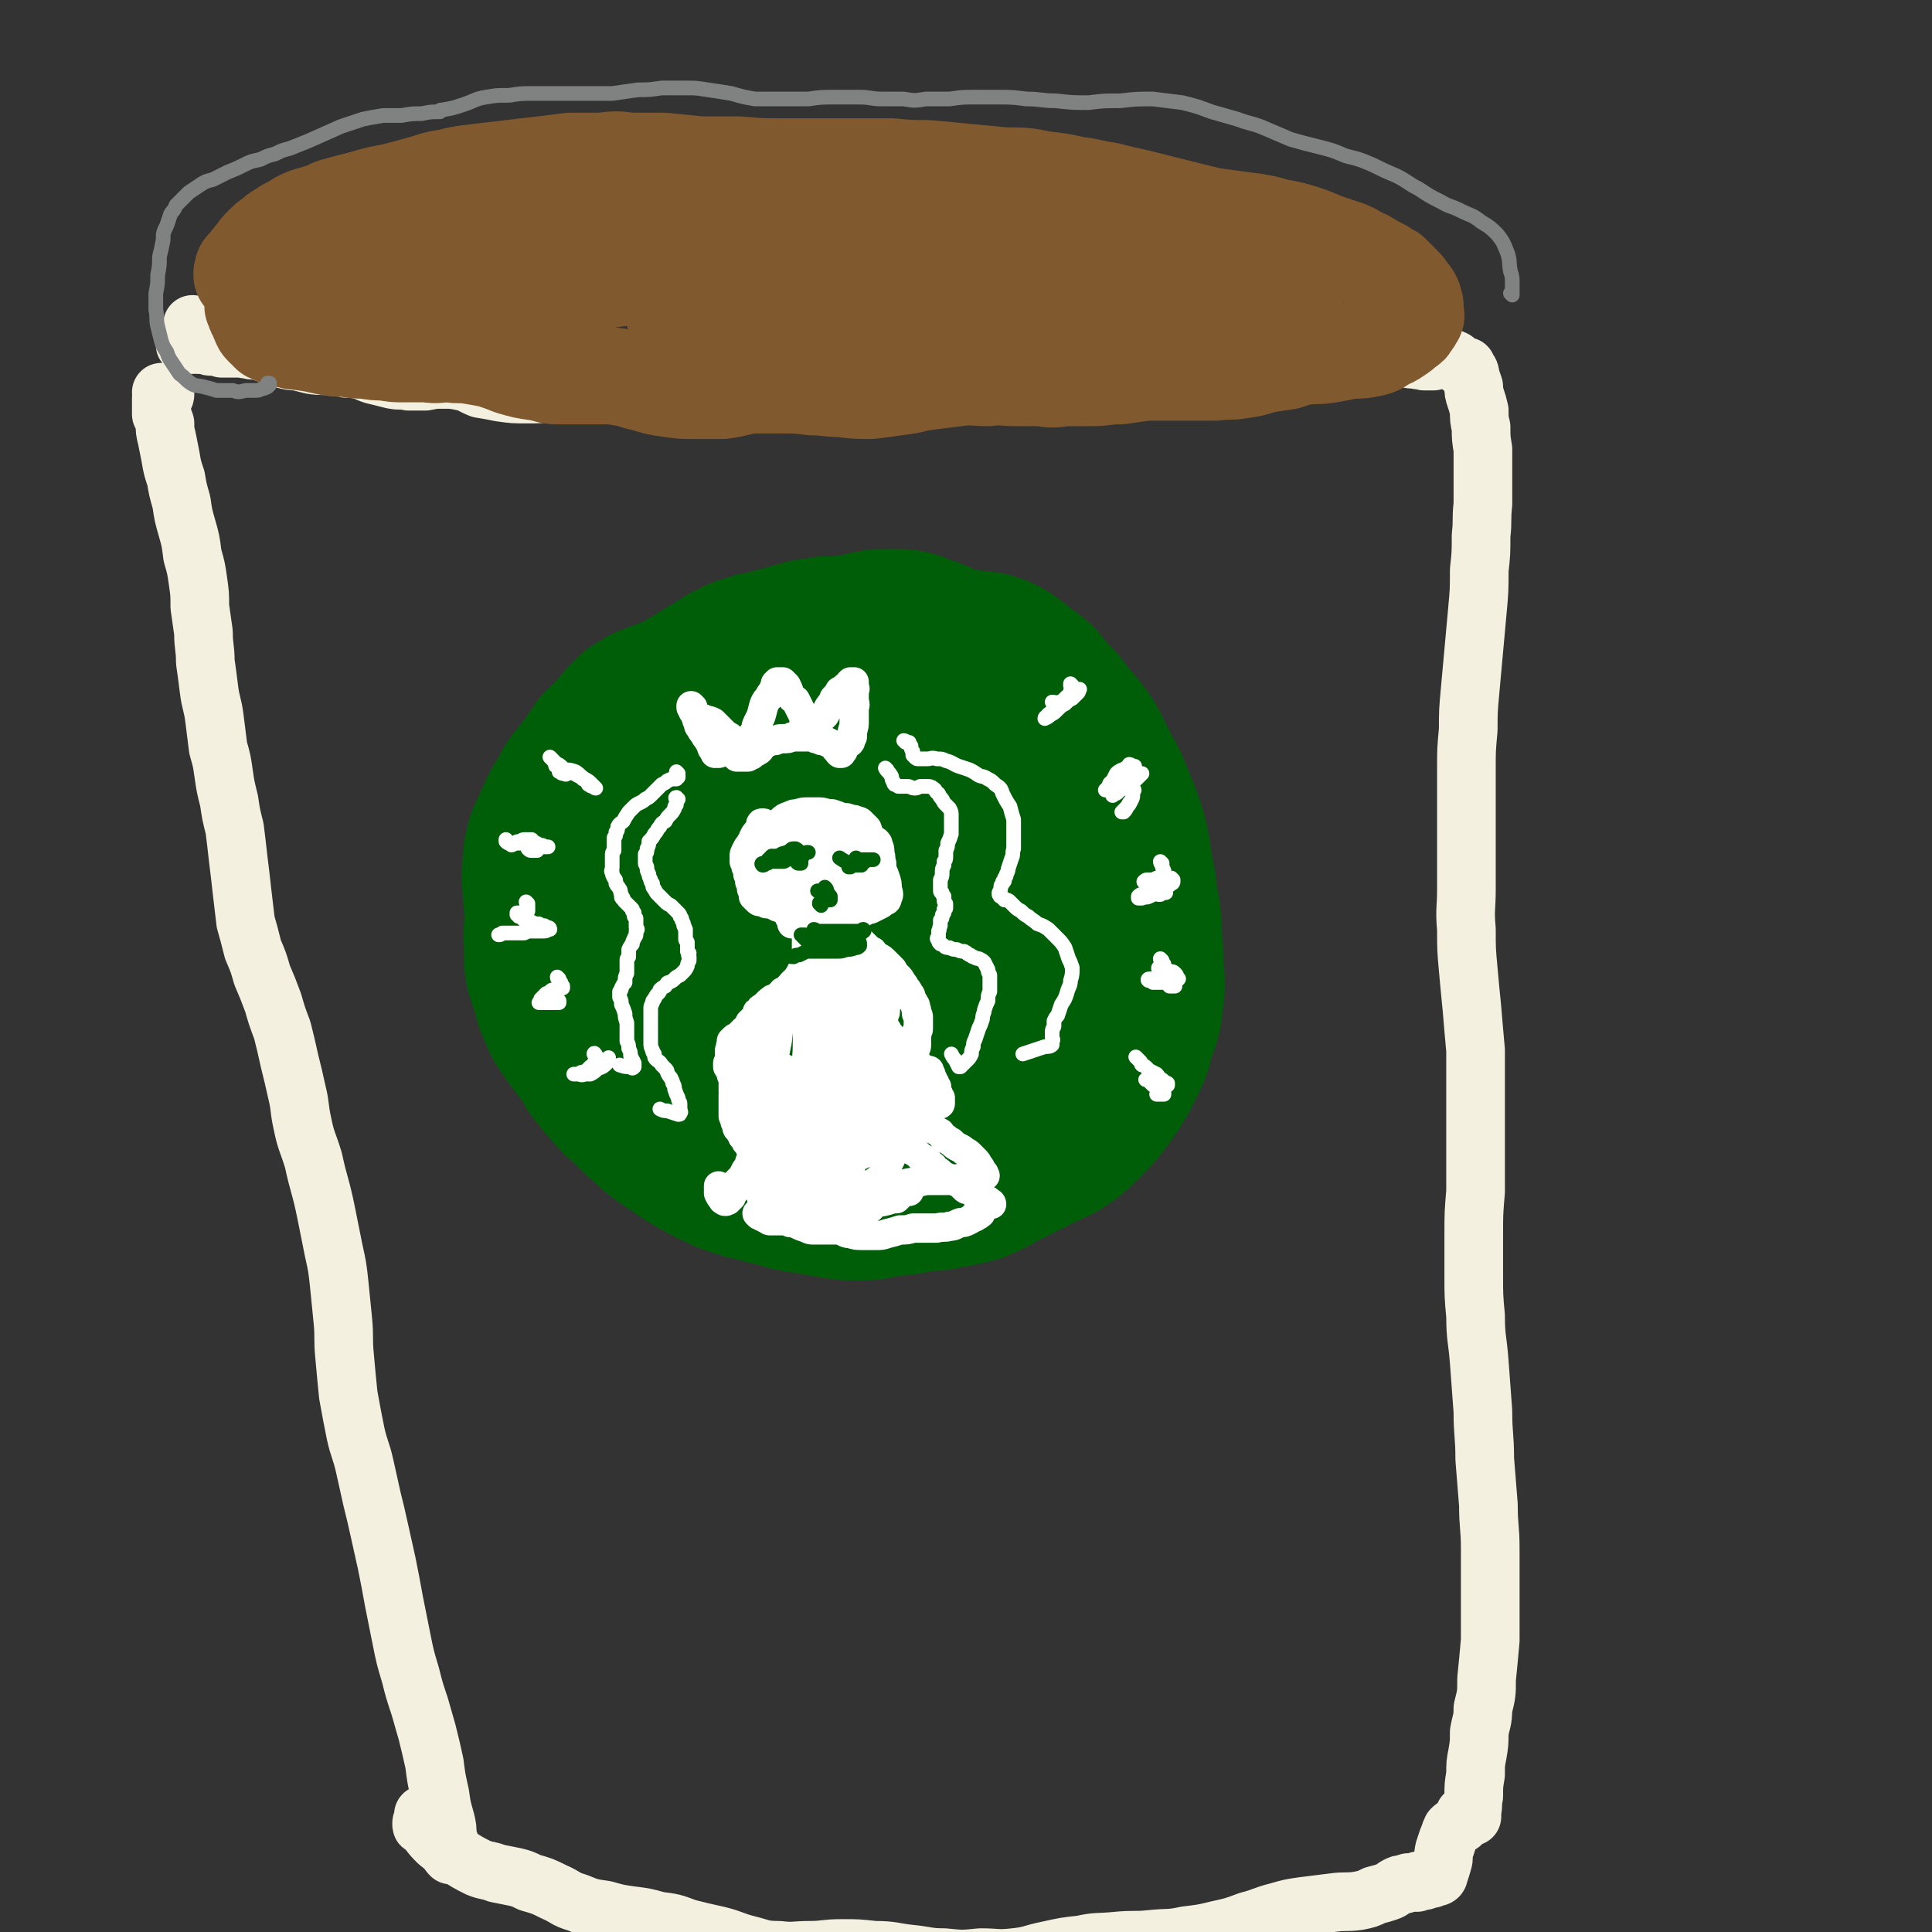 <svg viewBox='0 0 1054 1054' version='1.1' xmlns='http://www.w3.org/2000/svg' xmlns:xlink='http://www.w3.org/1999/xlink'><rect x="0" y="0" width="1054" height="1054" fill="#333333" stroke="none"/><g fill='none' stroke='rgb(0,94,9)' stroke-width='105' stroke-linecap='round' stroke-linejoin='round'><path d='M494,586c0,0 -1,-1 -1,-1 0,0 1,1 1,1 1,1 1,1 1,3 0,0 0,0 0,1 0,0 0,0 0,1 1,1 1,1 1,2 0,1 0,1 1,2 0,0 0,0 0,0 0,0 0,0 0,0 0,0 0,0 0,0 -1,-1 -1,-1 -1,-1 -1,0 -1,0 -1,0 -1,0 -1,-1 -2,0 -2,0 -2,0 -3,0 -3,0 -3,0 -6,0 -4,0 -4,1 -8,0 -5,-1 -5,-1 -10,-2 -5,-2 -5,-2 -11,-5 -5,-2 -5,-2 -11,-5 -6,-3 -6,-3 -12,-7 -7,-3 -7,-3 -13,-7 -6,-4 -6,-4 -12,-9 -6,-4 -6,-4 -12,-9 -6,-6 -6,-6 -11,-11 -5,-5 -5,-5 -9,-10 -4,-5 -4,-5 -7,-10 -3,-5 -4,-5 -6,-10 -3,-5 -3,-5 -5,-10 -2,-5 -2,-5 -3,-11 -2,-5 -2,-5 -3,-11 -1,-7 -1,-7 -1,-13 -1,-6 -1,-6 0,-13 1,-6 0,-6 2,-12 2,-5 3,-5 5,-10 3,-5 3,-5 6,-10 2,-5 2,-5 6,-9 3,-5 3,-5 7,-9 4,-3 4,-3 8,-7 4,-3 4,-3 8,-7 5,-3 5,-3 10,-6 5,-3 5,-3 10,-6 5,-2 5,-2 10,-4 6,-2 6,-3 12,-4 4,-2 4,-2 9,-2 5,-1 5,-1 10,-1 5,-1 5,0 11,0 6,0 6,-1 12,0 8,0 8,1 15,2 7,0 8,0 15,1 7,1 7,0 14,2 8,1 8,1 14,4 7,3 7,3 13,7 6,3 6,3 12,6 5,4 5,4 10,8 4,4 4,4 8,9 5,5 5,5 9,11 4,6 4,6 7,12 4,7 4,7 7,15 3,7 3,7 6,16 2,8 2,8 3,17 2,9 2,9 3,18 2,10 2,10 2,20 1,8 1,8 1,16 1,9 1,9 0,17 -1,8 -1,8 -4,15 -2,9 -2,9 -6,17 -4,8 -4,8 -9,15 -5,7 -5,7 -11,13 -6,6 -6,6 -12,10 -6,3 -6,3 -12,5 -7,2 -7,2 -14,2 -8,1 -8,1 -16,0 -9,0 -9,0 -18,-1 -9,0 -9,0 -18,-1 -9,-1 -9,-1 -18,-3 -9,-1 -9,-1 -18,-4 -9,-2 -8,-2 -17,-5 -9,-3 -9,-3 -17,-6 -9,-4 -9,-4 -17,-9 -7,-4 -7,-4 -13,-9 -7,-5 -7,-5 -13,-10 -5,-5 -5,-5 -10,-11 -5,-5 -6,-5 -10,-11 -5,-6 -5,-6 -9,-12 -4,-6 -4,-6 -8,-13 -3,-6 -2,-6 -5,-13 -2,-6 -2,-6 -3,-12 -1,-6 -1,-7 0,-13 0,-8 0,-8 3,-16 2,-8 2,-8 6,-16 5,-9 4,-9 10,-17 5,-9 5,-9 12,-17 6,-8 6,-8 13,-15 7,-7 7,-7 15,-13 8,-6 8,-6 17,-11 10,-7 10,-7 20,-13 10,-5 10,-6 20,-10 8,-4 8,-4 18,-7 7,-2 8,-2 15,-2 8,0 8,0 15,3 7,2 7,3 14,6 7,4 7,3 15,7 8,4 8,4 15,9 9,6 9,7 17,14 8,8 9,7 14,16 6,9 6,9 9,18 3,10 2,11 3,21 1,11 1,11 0,23 -2,14 -3,14 -6,28 -4,15 -4,15 -9,29 -5,14 -5,14 -11,28 -6,12 -6,13 -13,24 -5,9 -5,10 -12,17 -6,6 -7,6 -14,9 -9,2 -10,2 -19,2 -11,-1 -11,-2 -22,-5 -12,-3 -12,-2 -23,-6 -11,-4 -11,-4 -22,-9 -11,-6 -11,-6 -22,-13 -10,-7 -10,-8 -19,-16 -9,-8 -9,-8 -17,-18 -7,-8 -8,-8 -13,-19 -4,-8 -4,-9 -6,-18 -1,-10 -2,-11 0,-20 2,-11 2,-12 7,-22 6,-10 6,-10 14,-19 9,-9 9,-10 19,-17 12,-7 12,-7 25,-11 13,-4 13,-4 27,-4 14,0 15,0 29,4 14,5 14,6 27,15 13,8 13,8 24,19 7,8 8,8 12,19 3,9 3,10 2,20 0,8 0,9 -5,16 -5,9 -5,10 -14,17 -10,8 -11,7 -24,13 -12,5 -12,5 -25,8 -11,2 -12,3 -23,2 -9,0 -10,0 -18,-5 -7,-5 -7,-6 -11,-14 -4,-9 -4,-10 -4,-19 1,-10 1,-10 5,-20 3,-9 3,-10 10,-17 5,-6 6,-7 14,-9 9,-3 10,-3 18,0 10,3 11,4 18,11 9,9 9,10 13,21 4,9 4,10 5,20 0,9 1,10 -2,19 -3,8 -3,9 -9,15 -5,6 -5,6 -12,9 -7,2 -8,3 -16,1 -9,-1 -10,-1 -18,-6 -9,-5 -9,-6 -16,-14 -8,-7 -9,-7 -15,-16 -5,-9 -5,-10 -7,-20 -2,-7 -2,-8 0,-15 2,-6 2,-8 7,-11 6,-3 7,-3 14,-2 9,1 10,2 18,6 8,5 8,6 15,13 5,5 5,5 8,11 2,4 1,4 2,8 1,2 1,3 1,5 -1,1 -1,1 -3,1 -5,1 -5,0 -11,0 -6,0 -6,0 -12,0 '/><path d='M533,410c0,0 -1,-1 -1,-1 0,-1 1,-1 2,-1 1,-1 0,-1 0,-2 1,-1 1,-1 0,-2 0,-2 0,-2 -1,-3 -2,-1 -2,-1 -5,-2 -3,-2 -4,-1 -7,-3 -4,-2 -4,-2 -8,-4 -4,-3 -4,-3 -7,-5 -4,-2 -4,-2 -8,-4 -4,-2 -4,-2 -8,-3 -4,-1 -4,-1 -9,-1 -4,-1 -4,-1 -8,-1 -5,0 -5,0 -9,0 -6,-1 -6,-1 -11,-2 -5,-1 -5,-1 -11,-1 -5,-1 -5,-1 -10,0 -6,0 -6,0 -12,1 -5,1 -5,0 -11,1 -5,1 -5,2 -10,3 -5,1 -5,1 -9,3 -5,2 -5,2 -10,5 -4,3 -4,3 -9,6 -4,3 -4,2 -8,6 -4,4 -4,4 -8,9 -3,4 -4,4 -7,8 -3,4 -3,5 -5,9 -3,4 -3,4 -6,8 -3,4 -3,5 -6,9 -3,5 -3,6 -6,11 -3,5 -3,5 -6,10 -3,5 -3,5 -5,11 -2,4 -2,4 -3,9 -2,5 -2,5 -3,11 -1,5 -1,5 -2,10 -1,5 -1,5 0,11 0,5 -1,5 0,11 2,6 2,6 4,12 1,5 1,5 3,9 2,5 2,5 5,9 2,3 2,3 5,7 3,4 3,4 6,8 3,4 2,5 6,9 3,4 3,4 6,7 3,4 3,4 7,7 4,4 4,4 8,8 4,3 4,4 8,7 5,4 5,4 10,7 4,3 4,3 9,6 5,3 5,3 11,6 5,2 5,3 10,4 5,2 5,2 11,3 6,2 6,2 12,3 5,2 5,2 11,3 6,1 6,1 12,2 6,1 6,1 12,2 6,0 6,0 11,0 5,-1 5,-1 10,-2 5,0 5,-1 10,-1 5,-1 5,-1 10,-2 5,0 6,0 11,-1 5,-1 5,-1 10,-2 5,-1 5,-1 9,-3 5,-2 5,-3 9,-5 5,-2 5,-2 10,-5 5,-2 5,-2 10,-5 6,-3 6,-3 11,-7 4,-3 4,-3 8,-7 4,-3 4,-3 7,-7 3,-4 3,-4 6,-8 2,-4 2,-4 4,-9 1,-5 1,-6 2,-11 2,-7 2,-7 3,-14 1,-6 0,-6 1,-12 0,-6 0,-6 0,-11 -1,-8 -1,-8 -4,-15 -2,-8 -2,-8 -5,-16 -2,-6 -2,-6 -4,-13 -2,-5 -2,-5 -5,-10 -2,-4 -2,-4 -4,-7 -3,-3 -3,-4 -6,-6 -3,-2 -3,-2 -7,-4 -4,-2 -4,-2 -8,-3 -4,-1 -4,0 -8,-1 '/><path d='M504,412c0,-1 -1,-1 -1,-1 1,-1 2,0 4,-1 1,0 0,0 1,-1 0,-1 0,-1 0,-1 0,-1 0,-1 0,-2 0,-1 0,-1 0,-2 -1,-1 -1,-1 -2,-3 -1,-2 -1,-2 -3,-4 -2,-2 -2,-2 -4,-4 -2,-2 -2,-2 -4,-3 -3,-2 -3,-2 -5,-4 -4,-1 -4,-2 -7,-3 -4,-2 -4,-1 -8,-3 -4,-1 -4,-2 -8,-3 -5,-1 -5,-2 -10,-3 -5,-1 -5,-1 -10,-1 -4,-1 -4,-1 -7,-1 -1,0 -1,0 -2,0 -5,1 -5,0 -10,1 -5,0 -5,0 -10,1 -5,1 -5,1 -9,2 -5,1 -5,1 -9,3 -3,1 -3,1 -7,3 -3,3 -3,3 -6,6 -3,2 -3,2 -5,5 -2,3 -2,3 -5,6 -3,2 -3,2 -6,5 -3,3 -3,3 -5,5 -3,4 -3,4 -6,7 -3,4 -3,4 -6,8 -3,5 -3,5 -6,9 -2,5 -2,5 -4,10 -3,4 -3,4 -5,8 -1,4 -2,4 -3,8 -1,5 -1,5 -1,9 -1,7 -1,7 -1,14 0,8 0,8 1,16 1,8 1,8 2,16 0,6 0,6 1,11 0,4 0,4 0,7 -1,1 -1,2 -2,3 0,1 0,1 -1,1 -1,0 -1,0 -2,0 -1,0 -1,0 -3,-1 -2,-1 -2,-1 -4,-2 -2,-1 -2,-1 -3,-3 -3,-2 -3,-1 -5,-4 -2,-2 -3,-2 -4,-6 -2,-3 -2,-4 -4,-8 -1,-3 -2,-3 -3,-7 -1,-4 -1,-5 -1,-9 -1,-6 -1,-6 -1,-12 -1,-6 -1,-6 0,-12 0,-4 0,-5 1,-9 1,-4 2,-4 3,-7 2,-5 2,-4 4,-9 2,-4 2,-4 5,-7 1,-4 1,-4 3,-7 2,-2 2,-2 4,-5 2,-3 3,-3 4,-5 2,-3 2,-3 4,-6 1,-1 1,-1 2,-3 2,-1 2,-1 3,-3 2,-2 3,-2 5,-4 2,-2 1,-2 3,-4 1,-2 1,-2 3,-4 2,-2 2,-2 3,-3 3,-2 3,-1 5,-3 3,-1 3,-1 5,-2 3,-1 3,-1 6,-2 4,-2 4,-2 7,-3 3,-2 3,-2 7,-4 3,-2 3,-2 6,-4 4,-2 3,-2 7,-4 3,-2 3,-2 6,-4 3,-1 3,-1 6,-3 3,-1 3,-1 6,-2 3,-1 3,-1 6,-1 3,-1 3,-1 6,-2 3,0 3,0 6,-1 3,-1 3,-1 5,-2 3,0 3,0 5,-1 2,-1 2,-1 5,-1 2,0 2,0 5,-1 2,0 2,0 5,0 3,0 3,0 5,0 3,-1 3,-1 6,-1 4,0 4,0 7,0 4,0 4,0 7,0 4,1 4,1 9,1 3,0 3,1 7,1 4,1 4,1 8,1 3,1 3,1 7,2 3,1 3,1 7,2 3,1 3,1 7,1 3,1 3,0 7,1 3,0 3,0 6,1 3,1 3,1 6,3 3,2 3,2 5,4 4,3 4,3 7,5 4,3 3,3 6,7 4,4 4,4 7,7 3,4 3,4 6,8 3,3 3,3 6,7 3,4 3,4 5,8 2,4 1,4 2,8 1,2 1,2 2,5 0,2 0,2 -1,4 -1,2 -1,2 -4,3 -2,2 -2,1 -5,2 '/></g>
<g fill='none' stroke='rgb(255,255,255)' stroke-width='16' stroke-linecap='round' stroke-linejoin='round'><path d='M422,467c0,-1 -1,-2 -1,-1 -1,0 0,1 -1,1 0,1 0,1 -1,1 -1,0 -1,0 -2,0 0,0 0,-1 -1,-1 0,0 -1,0 -1,0 0,0 0,0 0,0 0,1 0,1 0,2 0,2 0,2 0,3 0,3 0,3 0,5 0,1 0,1 0,3 0,1 0,1 0,2 0,1 0,1 0,2 0,1 0,1 1,2 1,2 1,2 1,3 1,0 1,0 1,1 1,0 1,0 1,0 1,1 1,1 2,1 1,0 1,0 2,1 1,0 1,0 2,1 1,0 1,0 2,1 0,0 0,0 0,1 0,0 0,0 0,0 0,0 0,0 0,0 -1,0 -1,0 -2,0 -1,0 -1,0 -2,-1 -1,0 -1,0 -2,-1 -1,0 -1,0 -3,0 -1,-1 -1,-1 -2,-1 -2,0 -2,0 -3,-1 -1,-1 -1,-1 -2,-2 0,-2 0,-2 -1,-4 0,-2 0,-2 -1,-4 0,-2 0,-2 -1,-4 0,-2 0,-2 -1,-4 0,-1 0,-1 -1,-3 0,-1 0,-1 0,-3 0,-1 0,-1 1,-3 1,-2 1,-2 2,-3 1,-2 1,-2 2,-3 1,-1 1,-1 2,-3 1,-1 1,-1 2,-2 0,-2 0,-2 0,-3 0,-1 0,-1 1,-1 0,0 0,0 0,0 1,0 1,0 1,1 0,0 0,0 0,0 0,0 0,0 0,0 0,0 0,0 0,1 0,0 0,0 0,0 0,0 0,0 -1,1 0,0 0,0 -1,0 0,1 0,1 -1,2 -1,1 -1,1 -2,2 0,1 0,1 -1,2 -1,1 -1,1 -1,3 0,2 0,2 0,4 0,3 0,3 0,5 0,4 0,4 1,7 1,3 1,3 3,5 1,1 1,1 2,2 0,1 0,1 1,1 1,1 1,0 1,0 0,0 0,0 0,0 1,0 1,0 1,0 0,0 0,0 0,0 0,-1 -1,-1 -1,-2 0,-2 0,-2 -1,-3 0,-3 0,-3 -1,-5 -1,-3 -1,-3 -2,-6 0,-2 0,-2 -1,-4 -1,-2 -1,-2 -1,-4 -1,-2 -1,-2 -1,-4 1,-2 1,-2 2,-3 1,-1 1,-1 2,-1 2,-1 2,-1 4,-1 3,1 3,1 6,1 2,0 2,0 5,0 2,0 2,0 4,0 3,0 3,0 5,1 3,0 3,0 5,1 1,0 1,0 3,1 1,1 2,1 3,2 1,1 1,1 2,3 1,1 1,1 1,2 1,2 1,2 1,3 0,2 0,2 0,4 0,3 0,3 -1,6 -1,2 -1,3 -3,5 -2,1 -2,1 -3,2 -2,1 -2,1 -4,1 -1,0 -1,1 -2,0 -2,0 -2,-1 -2,-2 -2,-2 -2,-2 -2,-4 -1,-2 -1,-2 -1,-4 -1,-3 -1,-3 -1,-6 0,-3 0,-3 1,-6 1,-3 1,-3 3,-6 1,-3 1,-3 4,-5 2,-2 2,-2 4,-3 2,-1 3,-1 5,-1 3,-1 3,-1 5,-1 3,0 3,0 6,2 3,2 3,2 5,5 3,3 3,3 4,7 1,3 1,3 1,7 1,3 1,3 0,6 -1,3 -1,3 -2,5 -2,2 -2,1 -4,2 -2,1 -2,1 -4,2 -2,1 -2,1 -4,1 -3,0 -3,1 -5,0 -2,0 -2,0 -4,-1 -2,-1 -3,-1 -5,-3 -2,-2 -2,-3 -4,-6 -1,-2 -2,-2 -3,-4 -2,-2 -2,-2 -3,-5 -1,-2 -1,-2 -1,-4 -1,-2 -1,-2 -1,-3 0,-2 0,-2 0,-3 1,-2 1,-2 2,-4 2,-2 2,-2 4,-3 2,-1 2,-1 4,-2 2,-1 3,-1 5,-1 2,0 2,1 4,1 2,1 2,1 3,2 2,1 2,1 3,3 1,2 1,2 1,4 1,2 1,2 0,4 -1,2 -1,2 -3,4 -1,2 -1,2 -4,3 -2,2 -2,2 -4,2 -2,1 -2,1 -5,0 -2,0 -3,0 -5,-1 -2,-1 -2,-1 -4,-2 -2,-2 -2,-2 -4,-3 -2,-1 -2,-1 -3,-3 -1,-1 -1,-1 -2,-2 0,-1 -1,-1 -1,-2 0,-2 -1,-2 0,-3 1,-2 1,-2 2,-3 2,-2 2,-2 5,-3 2,-1 2,-1 4,-1 3,-1 3,-1 6,-1 3,0 3,0 6,0 3,0 3,1 7,1 3,1 3,1 5,2 3,0 3,0 5,1 2,0 2,0 4,1 1,0 1,0 2,1 2,2 2,2 3,3 1,3 1,3 2,5 0,3 0,3 0,5 0,2 0,2 -1,4 0,1 0,1 -1,2 -2,1 -2,0 -3,0 -2,1 -2,1 -3,0 -2,0 -2,0 -3,0 -1,-1 -1,-1 -2,-2 0,0 0,0 -1,-1 0,0 0,0 0,-1 0,-1 0,-1 0,-1 0,-1 0,-1 1,-2 0,0 0,0 0,-1 0,-1 0,-1 0,-2 -1,-1 -1,-1 -1,-2 -1,0 -1,-1 -1,-1 0,0 -1,0 -1,0 -1,1 -1,1 -2,1 -1,1 -1,0 -2,0 '/><path d='M472,464c0,-1 -1,-1 -1,-1 0,0 0,0 0,0 1,1 1,1 1,1 0,0 0,0 1,0 0,0 0,0 1,0 0,1 0,1 0,1 0,1 0,1 1,1 0,0 0,0 1,1 1,1 1,1 1,1 2,2 2,2 3,5 2,3 2,3 3,6 1,3 1,3 1,6 1,3 1,3 0,5 0,2 -1,1 -2,2 -1,1 -1,1 -3,2 -2,1 -2,1 -4,2 -2,0 -2,0 -3,1 -2,1 -2,1 -3,2 -1,0 -1,1 -2,1 -1,0 -1,0 -1,0 -1,-1 -1,-1 -1,-2 0,-1 0,-1 0,-2 1,-2 1,-2 2,-3 2,-3 2,-2 4,-5 1,-2 1,-2 2,-4 1,-4 0,-4 1,-7 1,-3 1,-3 1,-7 1,-2 0,-2 1,-5 0,-1 0,-1 0,-3 0,-1 0,-1 1,-2 0,0 0,-1 0,-1 1,0 1,0 1,0 1,1 1,1 1,2 1,2 1,2 1,5 1,2 0,2 1,5 0,3 0,3 0,6 -1,3 -1,3 -2,5 -1,3 -1,3 -3,5 -1,3 -1,3 -3,5 -1,1 -2,1 -3,3 -2,0 -1,1 -3,1 -1,1 -1,0 -2,0 0,0 -1,1 -1,0 -1,0 -1,-1 -2,-2 -1,-1 -1,-1 -3,-3 -1,-1 -1,-1 -2,-3 -1,-1 -1,-1 -2,-3 -1,-1 -1,-1 -2,-3 -1,-1 -1,-1 -1,-3 -1,-2 -1,-2 -1,-5 -1,-2 -1,-2 -1,-4 -1,-1 -1,-1 -2,-2 -1,-2 -2,-2 -3,-2 -2,-1 -2,-1 -4,-1 -1,0 -1,0 -2,0 -1,1 -1,1 -2,2 -1,2 -1,2 -2,4 -1,2 -1,2 -2,4 -2,2 -2,2 -3,4 -1,2 -1,2 -3,3 0,2 0,2 -1,3 0,2 0,2 0,4 0,3 1,3 2,5 1,3 1,3 2,5 1,2 1,2 2,4 0,0 0,1 0,1 1,0 1,0 2,0 1,0 1,0 2,0 1,0 1,-1 3,-1 2,0 2,0 4,0 1,0 1,1 3,0 1,0 1,0 2,0 2,-1 1,-1 2,-3 1,-1 1,-1 2,-2 1,-1 1,-1 1,-2 1,0 1,0 1,0 0,0 0,0 0,0 -1,0 -1,0 -1,0 -1,0 -1,0 -3,0 -1,0 -1,0 -3,-1 -2,0 -1,0 -3,-1 -2,-1 -2,-1 -5,-2 -1,-1 -1,-1 -3,-1 -1,-1 -1,-1 -3,-1 -1,0 -1,0 -2,0 -1,-1 -1,-1 -2,-1 -1,0 -1,0 -2,0 0,0 0,0 0,-1 0,0 0,0 0,0 0,1 0,1 0,1 0,1 0,1 1,2 1,1 1,1 2,2 0,2 0,2 1,3 0,1 0,1 1,2 0,1 0,1 1,1 0,1 0,1 1,2 0,1 0,1 1,1 1,1 1,1 1,2 1,0 1,0 2,1 0,1 0,0 0,1 1,0 1,0 1,1 0,0 0,0 0,0 0,0 0,0 0,0 1,0 1,0 1,0 0,0 0,0 0,0 0,0 0,0 0,0 0,0 0,0 0,0 0,0 0,0 0,0 1,1 0,0 0,0 0,0 0,0 0,1 0,0 0,0 0,0 0,0 0,0 0,1 0,0 0,0 0,0 0,0 0,0 0,0 0,0 0,0 0,0 0,1 0,1 0,1 0,0 0,0 0,1 0,0 0,0 0,1 0,1 0,1 0,1 0,1 0,1 0,1 0,1 0,1 0,1 0,1 0,1 0,1 0,1 0,1 0,2 0,0 0,0 0,0 0,1 0,1 0,1 1,1 0,1 0,1 0,0 0,0 0,1 0,0 0,0 0,0 0,0 0,0 0,0 0,1 0,1 0,1 0,1 0,1 0,1 0,1 0,1 0,2 -1,0 -1,0 -1,1 0,1 0,1 -1,2 0,0 0,0 0,1 -1,1 -1,1 -1,2 -1,1 -1,1 -2,3 -1,1 -1,1 -2,2 -1,1 -1,1 -2,2 0,0 0,0 -1,1 -1,1 -1,1 -1,1 -1,1 -1,1 -2,1 0,1 0,1 0,1 -1,0 -1,0 -1,1 -1,0 -1,0 -1,0 -1,1 0,1 -1,1 -1,1 -1,0 -2,1 -1,0 -1,0 -1,1 -1,0 -1,0 -2,1 -1,1 -1,1 -1,1 -1,1 -1,1 -2,2 -1,0 -1,0 -1,1 -1,1 -1,0 -1,1 -1,0 -1,0 -1,1 0,0 0,0 0,1 -1,1 -1,1 -1,1 0,1 0,1 0,1 -1,0 -1,0 -1,0 0,1 0,1 0,1 -1,0 -1,0 -1,0 0,1 0,1 -1,1 0,1 0,1 0,1 -1,1 -1,1 -1,2 -1,0 -1,1 -2,1 -1,1 -1,1 -2,2 -1,1 -1,1 -2,2 -1,0 -1,0 -2,1 0,1 0,1 -1,1 0,1 0,1 0,2 -1,1 0,1 -1,3 0,1 0,1 0,3 0,1 0,1 0,2 0,1 0,1 -1,2 0,1 0,1 0,2 1,0 0,1 1,1 0,1 0,1 1,2 0,1 0,1 0,1 0,1 0,1 1,2 0,0 0,0 0,1 0,1 0,1 0,2 1,1 0,1 0,1 0,1 0,1 0,3 0,1 1,1 0,2 0,1 0,1 0,3 0,1 0,1 0,2 0,1 0,1 0,2 0,0 0,0 0,1 0,1 0,1 0,1 0,1 0,1 0,1 0,1 0,1 0,2 0,0 1,0 1,0 0,1 0,1 0,1 0,0 0,0 0,0 0,0 0,0 0,0 0,1 0,0 0,1 1,0 0,0 0,1 0,0 1,0 1,1 0,0 0,0 0,1 0,0 0,0 0,1 0,0 0,0 1,1 0,0 0,0 0,0 0,0 -1,-1 -1,-1 0,0 0,1 1,1 0,0 1,0 1,0 0,1 0,1 0,2 1,0 1,0 1,1 0,0 0,0 0,1 0,0 0,0 0,0 0,0 0,0 0,0 1,1 1,1 1,1 0,0 0,0 1,1 0,0 0,0 0,1 0,0 1,0 1,0 0,1 0,1 0,1 1,1 1,1 1,1 0,0 0,0 0,1 1,0 1,1 1,1 0,1 0,1 0,2 0,1 0,1 0,2 0,0 0,0 0,1 0,1 0,1 -1,2 0,2 0,2 -1,3 -1,1 -1,1 -2,3 -1,2 -1,2 -2,3 -1,1 -1,1 -2,2 -1,2 0,2 -1,3 0,1 0,1 -1,2 0,1 0,0 0,1 -1,1 -1,1 -1,1 0,0 0,0 0,0 0,0 0,0 0,0 0,0 0,0 0,0 0,1 0,1 0,1 -1,1 -1,1 -1,1 -1,0 -1,0 -1,1 -1,0 -1,0 -1,0 0,1 0,0 -1,0 0,0 0,0 0,0 1,1 0,0 0,0 0,0 0,0 0,0 0,0 0,0 0,0 0,0 -1,0 -1,-1 -1,-1 -1,-1 -2,-3 0,-2 0,-2 0,-4 '/><path d='M456,505c0,0 -1,-1 -1,-1 1,1 2,2 2,3 0,1 0,1 -1,2 0,0 0,0 0,1 0,0 0,0 0,0 0,0 1,0 1,0 1,2 1,2 2,3 1,1 1,1 2,3 0,0 0,0 0,0 1,2 1,2 2,3 2,2 2,2 3,3 1,1 1,1 2,2 1,1 1,1 2,2 1,1 1,1 2,2 0,1 0,1 1,2 1,1 1,1 2,2 1,1 1,1 2,2 0,1 1,1 1,2 1,1 1,1 2,2 1,1 0,1 1,1 1,1 1,1 2,2 0,1 0,1 0,2 0,1 0,1 1,2 0,1 0,1 0,2 -1,1 -1,1 -1,2 0,1 0,1 0,2 0,1 0,1 0,1 0,1 -1,1 -1,2 0,0 0,0 0,1 0,1 0,1 0,2 0,1 0,1 0,2 0,0 0,0 0,1 1,1 1,1 1,1 1,1 1,1 1,2 1,1 1,1 1,1 1,1 1,1 1,2 1,0 1,0 1,1 1,1 1,1 1,1 0,1 0,1 1,2 0,0 0,0 1,1 0,0 0,0 0,1 0,0 0,0 0,0 0,1 0,1 1,1 0,0 0,0 1,1 0,0 0,0 1,1 0,0 0,0 0,1 1,1 1,1 1,1 0,1 1,1 1,1 0,1 0,1 1,1 0,0 0,0 1,0 0,1 0,1 1,1 1,0 1,1 1,1 1,0 1,0 1,1 1,0 1,0 1,0 1,1 1,0 2,1 0,0 0,0 1,0 0,1 0,0 0,1 1,0 1,0 1,0 0,0 0,0 1,0 0,0 0,0 1,0 0,1 0,1 0,2 1,0 1,0 1,1 0,1 0,1 1,2 0,0 0,0 0,0 0,0 0,0 0,0 0,1 0,1 0,1 0,0 0,0 0,1 0,0 0,0 0,0 0,0 1,0 1,0 0,0 0,1 0,1 0,0 0,0 0,0 0,1 0,1 1,1 0,1 0,1 0,1 0,1 0,1 0,2 1,1 1,1 1,1 0,0 0,0 0,1 0,0 0,0 0,0 1,1 1,1 1,1 0,0 0,0 0,1 0,0 0,0 0,0 0,0 0,0 0,0 0,1 0,1 0,1 0,1 0,1 0,1 0,0 0,0 0,0 0,0 0,0 0,0 0,1 -1,0 -1,0 0,0 0,0 1,0 0,0 0,0 0,0 -1,0 -1,0 -1,0 0,0 0,0 -1,0 0,0 0,0 0,0 0,0 0,0 0,0 -1,0 -1,0 -2,0 -3,0 -2,0 -5,0 '/><path d='M458,501c-1,0 -1,-1 -1,-1 0,0 0,0 1,1 0,0 0,0 0,0 0,0 0,0 1,0 1,1 1,1 2,2 1,1 1,1 3,3 1,2 1,2 3,4 1,2 1,2 3,4 1,1 1,1 3,3 1,1 1,1 3,2 1,2 1,2 3,3 2,1 2,1 4,3 2,2 2,2 4,4 1,2 1,2 3,4 1,1 1,1 2,3 1,1 1,1 2,3 1,1 1,1 2,3 1,1 1,1 1,3 1,1 1,1 2,3 1,1 0,1 1,3 0,1 0,1 0,2 1,1 1,1 1,2 0,1 0,1 0,2 0,2 0,2 0,4 0,1 0,1 -1,2 0,2 0,2 0,3 0,2 0,2 0,4 0,1 0,1 -1,3 0,1 0,1 0,3 0,2 0,2 -1,4 0,1 0,1 0,2 -1,2 -1,2 -1,3 0,1 0,1 0,2 -1,1 -1,1 -1,2 0,1 0,1 0,2 0,1 0,1 -1,2 0,1 0,1 0,2 -1,1 -1,1 -1,2 -1,0 -1,0 -1,1 0,0 0,0 0,1 -1,0 0,0 -1,1 0,1 0,1 0,1 -1,1 -1,1 -1,2 0,1 0,1 -1,1 0,1 0,1 0,1 0,1 0,1 0,2 0,0 0,0 0,0 0,1 0,1 0,2 0,1 0,1 0,2 0,2 0,2 0,4 0,1 -1,1 0,3 0,1 0,1 0,2 1,1 1,1 1,2 1,0 1,0 2,1 1,1 1,1 2,2 0,1 0,1 1,1 1,1 1,1 2,2 1,0 1,0 2,1 1,1 1,1 1,1 1,1 1,1 1,1 1,1 1,1 1,1 1,0 1,0 2,1 1,0 1,0 1,1 1,1 1,1 2,2 1,0 1,0 1,1 1,1 1,1 2,2 1,0 1,0 2,1 0,0 0,0 1,1 1,1 1,1 2,1 1,1 1,1 1,1 1,0 1,0 2,0 0,1 0,1 1,1 1,0 1,0 2,1 1,0 1,0 2,1 1,1 1,1 2,2 1,1 1,1 2,1 1,0 1,0 2,0 1,0 1,0 1,1 2,0 2,0 3,1 1,1 1,1 2,2 0,0 0,0 1,1 1,0 0,0 1,1 0,0 0,0 1,0 0,0 0,1 0,1 1,0 1,0 1,1 1,0 1,0 1,0 0,0 0,0 0,0 0,0 -1,-1 -1,-1 0,0 0,0 1,1 0,0 0,0 0,0 0,0 -1,-1 -1,-1 0,0 1,0 1,1 0,0 -1,0 -1,0 0,0 0,-1 -1,0 -1,0 -1,0 -2,0 0,0 0,0 -1,0 0,1 0,1 -1,1 0,0 0,0 0,0 0,0 0,0 0,0 0,0 0,0 0,0 0,0 0,0 0,0 0,1 -1,0 -1,0 0,0 0,0 1,0 0,0 0,0 0,0 0,1 0,1 0,1 0,0 0,0 0,0 0,1 0,1 0,1 0,1 0,1 0,1 0,0 0,0 0,1 0,0 0,0 -1,0 0,0 0,0 0,0 0,1 0,1 -1,1 0,0 0,0 -1,1 0,0 0,0 -1,0 -1,1 -1,1 -3,2 -2,1 -2,1 -4,1 -3,1 -3,2 -6,2 -3,1 -3,0 -7,1 -3,0 -3,0 -7,0 -3,0 -3,0 -6,0 -3,1 -3,1 -7,1 -3,1 -3,1 -7,2 -3,1 -3,1 -6,1 -4,0 -4,0 -7,0 -4,0 -4,0 -7,-1 -3,0 -3,-1 -6,-2 -2,0 -2,0 -5,0 -1,0 -1,0 -3,0 -1,0 -1,0 -3,0 -1,0 -1,0 -3,0 -2,0 -2,0 -4,-1 -3,-1 -3,-1 -5,-2 -2,-1 -2,-1 -4,-1 -1,-1 -1,-1 -3,-1 -1,0 -1,0 -3,0 -1,0 -1,0 -3,0 -1,0 -1,0 -2,0 -1,0 -1,-1 -2,-1 -1,-1 -1,-1 -2,-1 -1,-1 -1,-1 -2,-1 0,0 0,0 -1,-1 0,0 0,0 0,0 0,0 0,0 0,0 1,1 0,0 0,0 0,0 0,0 0,0 0,0 0,0 0,0 1,1 0,0 0,0 0,0 0,0 1,0 0,0 0,0 0,0 0,0 0,0 1,-1 0,-1 0,-1 0,-2 1,-2 1,-2 2,-5 0,-4 0,-4 1,-8 0,-7 0,-7 0,-14 1,-9 1,-9 1,-18 1,-11 1,-11 2,-21 0,-10 0,-10 1,-21 1,-8 0,-8 2,-16 0,-3 0,-3 1,-6 0,-1 0,-1 1,-2 0,0 0,0 0,0 0,3 0,3 -1,5 0,3 -1,3 -1,6 -1,6 -1,6 -1,12 -1,9 0,9 -1,17 0,11 0,11 -1,21 0,7 -1,7 -1,14 0,6 0,6 0,13 0,2 0,2 0,5 0,0 0,0 0,1 0,0 0,0 0,0 0,-3 0,-3 -1,-6 0,-6 0,-6 0,-12 0,-8 0,-8 0,-17 0,-10 0,-10 1,-19 2,-10 2,-10 4,-20 1,-9 1,-9 3,-18 1,-6 1,-6 4,-11 1,-3 2,-3 4,-5 1,-1 2,-2 3,-2 2,1 2,1 3,3 2,3 1,3 2,6 1,6 1,6 2,12 0,9 0,9 1,19 0,11 1,11 1,23 0,11 0,11 0,22 -1,8 -1,8 -2,15 0,3 -1,3 -1,5 0,0 -1,1 -1,1 0,-2 -1,-2 -1,-4 -1,-7 0,-7 -1,-13 0,-10 0,-10 0,-20 -1,-11 -1,-11 -1,-22 1,-11 0,-11 1,-23 1,-9 1,-9 2,-18 1,-4 1,-4 2,-9 1,-2 1,-2 2,-3 0,0 1,-1 1,0 1,2 1,3 2,6 1,5 1,5 1,11 1,9 1,9 2,17 1,10 1,10 2,20 0,9 0,9 0,18 1,7 0,7 0,14 0,4 0,4 0,8 0,2 0,2 0,3 0,0 0,0 0,0 0,-1 0,-1 -1,-1 -1,-3 -1,-3 -1,-6 -1,-8 -1,-8 -3,-16 -1,-9 -1,-9 -2,-19 -1,-10 -1,-10 -1,-21 0,-8 0,-8 0,-17 1,-4 1,-4 1,-9 0,-2 0,-2 1,-3 0,-1 0,-1 0,-1 2,3 2,3 3,7 2,6 3,6 5,12 2,8 3,8 4,16 3,10 3,10 4,21 1,9 0,9 1,19 0,6 0,6 -1,13 0,3 0,3 -2,6 0,2 0,2 -1,2 0,1 -1,1 -1,0 -1,-1 -1,-1 -2,-2 -2,-5 -2,-5 -3,-10 -1,-8 -1,-8 -2,-15 -1,-9 -1,-9 -2,-18 0,-9 0,-9 0,-18 1,-7 1,-7 2,-13 0,-5 0,-5 1,-9 0,-3 0,-3 1,-6 0,-2 0,-2 0,-4 0,0 0,-1 0,-1 1,0 2,0 2,1 3,4 3,4 4,8 3,8 3,9 4,17 2,11 2,11 4,22 1,9 1,9 2,18 1,6 1,6 1,11 0,3 0,3 0,6 0,1 0,1 0,1 -1,1 -1,1 -1,0 -1,0 -1,1 -2,0 -1,-2 -2,-2 -2,-4 -2,-6 -2,-6 -2,-12 -2,-9 -2,-9 -2,-18 0,-10 -1,-10 0,-21 0,-7 0,-7 1,-15 1,-5 1,-5 2,-10 0,-2 0,-3 1,-5 1,-1 1,-1 2,-1 1,0 1,1 2,2 1,4 1,4 2,8 2,7 2,7 4,14 2,9 2,9 4,18 2,10 2,10 3,19 1,7 0,7 1,15 0,5 0,5 0,10 0,2 0,2 -1,4 0,1 0,1 0,1 -1,0 -1,0 -1,0 -1,-2 -1,-2 -1,-4 -1,-4 -1,-4 -2,-9 -1,-7 -1,-7 -2,-13 0,-6 0,-6 0,-11 0,-5 0,-5 0,-11 0,-3 0,-3 0,-6 0,-1 0,-1 0,-3 0,-1 0,-1 -1,-2 0,0 0,0 0,0 0,0 0,0 0,-1 0,0 0,0 0,0 0,0 0,0 1,0 1,1 1,1 2,2 1,2 1,2 2,4 2,3 1,3 3,7 1,3 1,3 2,7 2,3 2,3 3,7 1,3 1,3 2,6 2,4 1,4 2,8 1,3 1,3 2,5 0,1 0,1 0,2 0,0 0,0 0,0 0,0 0,0 0,0 0,0 0,0 0,0 0,-1 0,-1 0,-3 0,-2 0,-2 0,-4 0,-2 0,-2 -1,-4 0,-2 0,-2 -1,-4 0,-2 0,-2 0,-3 0,-2 0,-2 0,-3 0,-2 0,-2 0,-3 0,0 0,0 0,-1 0,0 0,0 0,0 0,1 0,1 0,2 0,2 0,2 0,5 0,2 0,2 0,5 1,1 1,1 2,3 0,2 0,2 1,4 1,2 1,2 2,3 1,3 0,3 2,5 0,1 0,1 2,3 1,1 1,1 2,2 2,1 2,1 3,2 2,1 2,1 4,2 1,2 1,2 3,3 1,1 1,1 3,2 2,2 2,2 4,3 2,1 2,1 3,2 2,1 2,1 3,2 2,2 2,2 3,3 1,1 1,1 2,3 1,1 1,1 1,2 0,0 0,0 0,0 0,0 0,0 0,0 1,1 1,1 1,1 0,0 0,0 0,1 1,0 1,0 1,1 0,0 0,0 0,0 0,0 0,0 0,0 1,1 0,0 0,0 0,0 0,0 0,0 -1,0 -1,0 -2,0 -1,0 -1,0 -3,0 -1,1 -1,1 -3,1 -3,1 -3,1 -6,1 -3,1 -3,1 -7,1 -4,0 -4,0 -7,0 -4,0 -4,0 -8,1 -4,0 -4,0 -8,1 -4,0 -4,1 -9,1 -4,1 -4,1 -8,1 -3,1 -3,1 -6,0 -5,0 -5,0 -9,-1 -3,0 -2,-1 -5,-2 -1,0 -1,0 -3,-1 0,0 0,0 0,0 0,0 0,0 0,0 0,0 0,0 0,0 2,1 2,1 4,2 2,1 2,1 5,1 2,1 2,1 5,1 3,0 3,0 6,0 4,-1 4,-1 9,-1 3,1 4,1 7,1 3,1 3,1 5,2 1,0 1,0 2,0 0,0 0,0 0,0 -1,0 -1,0 -3,0 -3,0 -3,0 -6,0 -4,0 -4,-1 -8,-1 -5,0 -5,0 -9,0 -5,0 -5,1 -9,0 -5,0 -5,0 -9,-1 -4,-1 -4,-2 -7,-4 -2,-1 -3,-1 -5,-3 0,0 -1,-1 0,-1 0,-1 0,-1 1,-1 3,-1 3,-1 7,-2 5,-1 5,-1 10,-3 6,-2 6,-2 12,-4 4,-2 4,-3 9,-5 2,-1 2,-1 5,-2 1,0 2,-1 3,0 0,0 0,1 0,2 0,3 0,4 -1,7 -2,4 -2,4 -4,8 -2,3 -2,3 -5,5 -1,2 -2,1 -4,2 -1,1 -1,1 -3,1 -2,0 -2,0 -3,-1 -1,0 -1,-1 -2,-2 -1,-2 -1,-2 -1,-4 0,-5 0,-5 0,-9 0,-7 0,-7 0,-13 0,-6 0,-6 -1,-12 0,-3 -1,-3 -2,-7 -1,-3 -1,-3 -2,-6 -1,-3 -1,-2 -3,-5 -1,-4 -1,-4 -3,-7 -1,-3 -1,-3 -3,-5 -1,-1 -2,-2 -3,-2 -2,0 -2,-1 -4,0 -2,2 -2,3 -4,6 -3,3 -3,3 -5,7 -3,5 -3,5 -5,10 -2,5 -2,5 -4,11 -2,6 -2,6 -3,13 0,6 0,6 0,12 1,5 1,5 3,10 1,2 1,3 2,5 1,1 1,0 1,1 0,0 0,0 1,0 0,-1 0,-1 0,-2 0,-2 0,-2 0,-4 0,-4 0,-4 0,-7 -1,-5 -2,-5 -4,-10 -2,-8 -2,-8 -4,-18 -2,-7 -2,-7 -3,-14 0,-6 0,-6 -1,-12 0,-5 0,-5 -1,-10 0,-2 0,-2 -1,-3 -1,-1 -1,-1 -2,-1 -1,2 -1,3 -2,6 -2,3 -2,3 -3,7 -1,3 -1,3 -2,6 -1,3 -1,3 -1,6 0,5 -1,5 0,10 2,9 3,8 4,17 2,7 2,8 3,15 1,6 1,6 2,12 0,2 0,2 1,4 0,0 0,0 0,0 0,0 0,0 0,0 1,-1 2,-1 2,-2 1,-3 1,-3 1,-6 1,-5 1,-5 2,-10 0,-8 0,-8 0,-16 0,-8 0,-8 1,-16 0,-7 0,-7 2,-13 1,-3 1,-3 3,-5 1,-1 1,-1 2,-1 1,2 1,3 2,6 2,6 2,6 3,12 2,8 2,8 3,16 2,7 2,7 3,14 1,5 0,6 1,11 0,3 0,3 1,6 0,1 0,2 0,3 0,0 0,0 0,0 0,0 0,0 0,0 1,0 0,0 0,-1 0,0 0,1 0,1 1,0 1,0 1,0 2,0 2,0 4,0 4,0 4,0 7,-1 4,0 4,0 8,0 4,0 4,0 9,0 4,1 4,1 9,2 3,1 3,1 6,1 2,0 2,0 4,0 0,0 0,0 1,0 0,0 0,0 0,0 0,0 0,0 -1,1 -2,0 -2,0 -5,1 -4,1 -4,1 -8,1 -5,1 -5,1 -10,1 -4,0 -4,0 -9,-1 -4,0 -4,0 -8,-1 -3,0 -3,0 -6,0 -2,0 -2,0 -4,0 -2,0 -2,0 -4,0 -2,0 -2,0 -3,0 0,0 0,0 -1,0 0,0 0,0 0,0 3,0 3,-1 5,0 5,0 5,0 9,1 5,1 5,1 11,2 5,1 5,0 10,1 2,0 2,0 5,0 2,0 2,0 4,-1 0,0 0,0 0,0 0,0 0,1 0,1 -4,0 -4,0 -8,0 -4,0 -4,-1 -7,-1 '/><path d='M396,406c0,-1 -1,-1 -1,-1 0,0 0,0 0,1 0,1 0,1 0,2 0,0 0,0 0,1 0,0 0,0 0,0 -1,0 -1,-1 -1,0 0,0 0,0 0,0 -1,1 -1,1 -1,1 0,1 -1,1 -1,1 0,0 0,0 0,0 -1,0 -1,0 -1,0 0,0 0,-1 0,0 0,0 0,0 0,0 0,0 0,0 0,0 0,0 -1,0 -1,0 0,-1 0,-1 -1,-2 -1,-1 -1,-2 -1,-3 -1,-1 -1,-1 -2,-3 -1,-1 -1,-1 -2,-3 -1,-1 -1,-1 -2,-3 -1,-1 -1,-1 -1,-3 -1,-1 -1,-1 -1,-3 -1,-1 -1,-1 -1,-2 -1,-1 -1,-1 -1,-1 0,-1 0,-1 0,-1 0,0 0,0 0,-1 0,0 0,0 0,0 -1,0 -1,0 -1,0 0,0 0,0 0,-1 0,0 0,0 0,0 0,0 0,1 0,1 1,1 1,1 1,2 1,1 1,1 2,2 1,1 1,1 2,2 2,0 2,0 3,1 2,0 2,0 4,1 1,1 1,1 3,3 1,1 1,1 3,3 1,1 1,1 3,2 1,1 1,1 2,2 0,1 0,0 1,1 1,0 1,0 1,0 1,1 1,1 1,1 0,0 0,0 0,0 1,0 1,0 1,1 0,0 0,0 0,0 0,0 -1,-1 -1,-1 0,0 0,0 1,1 0,0 0,0 0,0 0,0 -1,-1 -1,-1 0,0 0,0 1,1 0,0 0,0 0,0 0,0 -1,-1 -1,-1 0,0 0,0 1,1 0,0 0,0 0,0 1,0 1,-1 1,-1 0,0 0,0 1,0 0,0 0,0 0,0 1,0 1,0 1,0 1,-1 1,-1 1,-2 1,-1 1,-1 2,-2 1,-2 1,-2 2,-3 1,-2 0,-2 1,-4 1,-2 1,-2 2,-4 1,-3 1,-4 2,-7 1,-2 1,-2 3,-4 0,-2 1,-1 2,-3 0,-1 0,-1 0,-1 1,-1 1,-1 1,-1 0,0 0,0 0,-1 0,0 0,0 0,-1 0,0 0,0 0,0 0,0 0,0 0,0 1,0 1,0 1,0 0,0 0,0 0,0 0,0 0,0 0,0 0,0 0,0 0,-1 0,0 0,0 0,0 1,1 0,0 0,0 0,0 0,0 0,0 0,0 0,0 0,0 1,1 0,0 0,0 0,0 0,0 1,0 0,1 0,0 0,0 0,0 0,0 1,0 0,0 1,0 1,0 1,1 1,1 2,2 1,2 1,2 2,5 1,2 1,2 3,3 1,2 1,2 2,4 1,2 1,2 2,4 1,2 0,2 1,4 0,1 0,1 0,3 1,1 0,1 1,2 0,0 0,0 0,1 1,0 1,0 1,1 0,0 0,0 0,0 0,0 0,0 0,0 0,0 0,0 0,0 0,-1 0,-1 0,-1 0,0 0,0 0,-1 0,0 0,0 0,0 0,1 0,0 -1,0 0,0 1,0 1,0 0,0 0,0 0,0 0,0 1,0 1,-1 0,0 0,0 1,-1 0,-1 0,-1 1,-1 1,-1 1,-1 2,-2 1,-1 1,-1 2,-2 1,-1 1,-1 2,-2 1,-2 1,-2 2,-4 2,-3 2,-2 3,-5 2,-2 2,-2 3,-4 2,-1 2,-1 3,-2 1,-1 1,-1 2,-1 0,-1 0,-1 1,-2 0,0 1,0 1,0 0,0 0,0 1,0 0,1 0,1 0,1 0,1 0,1 0,2 1,1 0,1 0,2 0,1 0,1 0,2 0,1 0,1 0,2 0,3 1,3 0,5 0,4 0,4 0,7 0,3 0,3 -1,6 0,2 0,1 0,3 -1,1 -1,2 -1,2 0,1 0,1 -1,1 0,0 0,0 0,0 -1,0 -1,0 -1,0 0,0 0,0 0,1 -1,0 -1,0 -1,1 -1,1 -1,1 -1,2 0,1 0,1 -1,1 0,1 0,1 0,1 0,0 0,0 0,0 0,0 0,0 -1,0 0,-1 1,0 1,0 0,0 0,0 0,0 0,0 0,0 0,0 -1,0 -1,0 -1,0 -1,-1 -1,-1 -1,-2 -1,0 -1,0 -1,-1 -1,-1 -1,-1 -2,-2 -1,0 -1,0 -2,-1 -1,0 -1,0 -2,-1 -1,0 -1,0 -2,0 -1,-1 -1,-1 -3,-1 -1,-1 -1,-1 -3,-1 -1,0 -1,0 -3,0 -2,0 -2,0 -3,0 -2,0 -2,0 -4,0 -2,1 -2,1 -5,1 -2,0 -2,0 -4,1 -2,0 -2,0 -4,1 -2,1 -2,1 -3,2 -2,2 -1,2 -3,3 -2,1 -2,1 -3,2 -1,0 -1,0 -2,0 0,0 0,0 0,0 0,0 0,0 0,0 0,1 0,1 0,1 -2,0 -2,0 -4,0 -1,0 -1,0 -2,0 '/></g>
<g fill='none' stroke='rgb(255,255,255)' stroke-width='8' stroke-linecap='round' stroke-linejoin='round'><path d='M370,436c-1,0 -1,0 -1,-1 0,0 0,1 0,1 0,0 0,0 0,0 0,0 0,0 0,0 0,0 0,0 0,0 0,0 0,-1 0,-1 -1,0 0,1 0,1 0,1 0,1 0,1 0,1 0,1 0,2 -1,1 -1,1 -1,2 -1,2 -1,2 -3,4 -1,1 -1,1 -2,3 -2,1 -2,1 -3,3 -2,2 -1,2 -3,4 -1,2 -1,2 -3,4 0,2 0,2 -1,4 0,2 0,2 -1,3 0,1 0,1 0,2 0,0 0,0 0,1 0,1 0,1 0,2 0,1 1,1 1,3 0,1 0,1 1,3 0,1 0,1 1,3 0,1 0,1 1,2 0,2 0,2 1,3 1,2 1,2 2,3 1,1 1,1 2,2 1,1 1,1 2,2 1,1 1,1 3,2 1,1 1,1 2,2 1,1 1,1 2,2 1,1 1,1 1,2 1,1 1,1 1,2 1,2 1,2 1,3 1,1 0,1 1,2 0,1 0,1 0,2 0,1 0,1 0,3 0,1 0,1 1,2 0,1 0,1 0,3 0,1 0,1 0,2 0,0 0,0 1,1 0,1 -1,1 0,2 0,1 0,1 0,2 -1,2 -1,2 -1,3 -1,2 -1,2 -2,3 -1,1 -1,1 -2,2 -2,1 -2,1 -3,2 -1,1 -1,1 -3,2 -1,0 -1,0 -2,2 -2,1 -2,1 -3,2 0,1 0,1 -1,2 -1,1 -1,1 -2,3 -1,1 -1,1 -1,2 -1,2 -1,2 -1,3 0,1 0,1 0,2 0,2 0,2 0,4 0,2 0,2 0,4 0,3 0,3 0,5 0,2 0,2 0,4 0,2 0,2 1,4 0,1 0,1 1,2 0,2 0,2 1,3 1,1 2,1 3,3 1,1 1,1 2,2 1,1 1,1 1,2 1,2 1,2 2,3 0,1 1,1 1,3 1,1 1,2 1,3 1,3 1,3 2,5 0,2 1,2 1,3 0,2 0,2 0,3 0,1 1,2 0,2 0,1 0,1 -1,1 -3,-1 -3,-1 -6,-2 -2,0 -2,0 -4,-1 '/><path d='M370,422c0,0 -1,-1 -1,-1 0,1 0,1 1,2 0,0 0,0 0,1 0,0 0,0 0,0 -1,0 -1,1 -1,1 0,0 0,0 -1,0 -1,0 -1,0 -1,0 -2,0 -2,1 -3,1 -1,1 -1,1 -3,2 -1,1 -1,1 -3,3 -1,1 -1,1 -3,3 -1,1 -1,1 -3,2 -1,1 -1,1 -3,2 -2,1 -2,1 -3,2 -2,2 -2,2 -3,3 -2,3 -2,3 -3,5 -1,1 -2,1 -3,3 0,2 0,2 -1,3 0,2 0,2 -1,3 0,2 0,2 0,4 0,1 0,1 0,3 -1,1 -1,1 -1,3 0,2 0,2 0,3 0,2 0,2 0,3 0,2 -1,2 0,3 0,1 0,1 1,3 1,1 1,1 1,3 1,2 1,1 2,3 1,1 0,1 1,3 0,0 0,0 0,1 0,1 0,1 1,1 0,1 0,1 1,2 0,0 0,0 1,1 1,1 1,1 2,2 0,0 0,0 1,1 0,1 0,1 0,1 1,1 1,1 1,1 0,1 0,1 0,2 0,0 0,0 1,1 0,1 0,1 0,1 0,1 0,1 0,2 0,1 0,1 0,2 1,1 1,1 0,2 0,1 0,1 0,2 0,1 -1,1 -1,2 -1,2 -1,2 -1,3 -1,1 -1,1 -2,3 0,1 0,1 0,2 0,1 0,1 0,2 -1,1 -1,1 -1,2 0,2 0,2 0,4 0,1 0,1 0,3 -1,2 -1,2 -1,5 -1,1 -1,1 -2,3 0,1 0,1 -1,2 0,2 0,2 0,3 1,2 1,2 1,4 1,2 1,2 2,5 0,2 0,2 1,5 0,2 0,2 0,4 0,1 0,1 0,3 0,1 0,2 0,3 1,2 1,2 1,4 1,2 1,2 1,4 1,2 1,2 2,4 0,1 0,1 0,2 0,0 0,0 0,0 -1,1 -1,1 -2,0 -3,0 -3,0 -6,-1 '/><path d='M484,420c0,0 -1,-1 -1,-1 1,2 2,2 3,4 1,1 0,1 1,3 1,1 0,1 1,2 1,0 1,0 2,1 0,0 0,0 1,0 1,0 1,0 1,0 1,0 1,0 1,0 1,0 1,0 2,0 2,0 2,1 4,1 1,0 1,0 3,-1 2,0 2,0 4,0 1,0 2,0 3,1 2,1 1,2 3,3 1,2 1,2 2,3 1,2 1,2 2,3 1,1 1,1 2,2 1,2 1,2 1,4 0,2 0,2 0,4 0,3 0,3 0,6 -1,3 -1,3 -2,5 0,2 0,2 -1,4 0,2 0,2 0,3 0,2 0,2 -1,3 0,1 0,1 0,2 -1,2 -1,2 -1,4 0,2 0,2 -1,4 0,2 0,2 0,4 0,1 0,1 0,2 0,1 1,1 1,1 0,1 0,1 1,2 0,1 0,1 0,2 0,1 0,1 1,2 0,1 0,1 0,2 0,1 0,1 -1,1 0,1 0,1 0,2 -1,1 -1,1 -1,2 0,1 0,1 -1,2 0,2 0,2 0,3 -1,2 0,2 -1,3 0,1 0,1 0,3 -1,1 -1,1 0,2 0,1 0,1 1,2 0,0 1,0 2,1 1,1 1,1 3,1 2,1 2,1 4,1 2,1 2,1 4,1 2,1 1,1 3,2 1,0 1,1 2,1 2,1 2,1 3,1 2,1 2,1 3,2 1,2 1,2 2,4 0,1 0,1 1,3 0,2 0,2 0,4 0,2 0,2 0,5 -1,2 -1,2 -1,5 -1,2 -1,2 -2,5 0,2 -1,2 -1,5 -1,3 -1,3 -2,5 -1,3 -1,3 -2,6 -1,2 -1,2 -1,4 -1,2 -1,2 -1,4 -1,2 -1,2 -2,3 -1,1 -1,1 -2,2 -1,1 -1,1 -2,2 0,0 -1,0 -1,0 -1,-2 -1,-2 -2,-4 -1,-1 -1,-1 -2,-3 '/><path d='M494,405c0,-1 -1,-1 -1,-1 0,0 1,0 2,1 0,0 0,0 1,0 0,1 0,1 1,2 0,1 0,2 1,3 0,1 0,1 0,2 1,1 1,1 1,1 1,1 1,1 2,1 2,0 2,0 5,0 2,0 2,-1 5,0 3,0 3,0 5,1 4,1 4,2 7,3 3,1 3,1 6,2 2,1 2,1 5,3 2,1 2,0 5,2 2,1 2,1 4,3 3,2 3,2 4,5 2,4 2,4 4,7 1,4 1,4 2,7 0,3 0,3 0,6 0,2 0,2 0,5 0,2 0,2 0,5 -1,3 0,3 -1,5 -1,3 -1,3 -2,6 0,1 0,1 -1,3 0,1 0,1 -1,2 0,1 0,1 0,1 0,1 0,1 -1,1 0,0 0,0 0,1 -1,1 -1,1 -1,2 0,1 0,1 -1,3 0,0 0,0 0,1 1,1 0,1 1,1 0,0 0,0 1,1 1,0 1,0 1,1 2,0 2,0 3,1 1,1 1,1 2,2 2,2 2,2 4,3 2,2 2,2 4,3 2,2 3,2 5,4 3,1 3,1 6,3 2,2 2,2 5,5 2,2 2,2 4,5 1,3 1,3 2,6 1,2 1,2 2,5 0,3 0,4 -1,7 0,3 -1,3 -2,7 -1,3 -1,3 -3,6 -1,3 -1,3 -2,6 -1,1 -1,1 -2,3 0,2 0,2 0,3 -1,2 -1,2 -1,3 0,1 0,1 0,3 0,1 1,1 0,2 0,1 0,1 0,2 -1,1 -2,1 -4,1 -3,1 -3,1 -6,2 -3,1 -3,1 -6,2 '/><path d='M301,414c0,0 -1,-1 -1,-1 0,0 1,1 2,2 1,2 1,2 2,3 0,1 1,1 2,1 1,1 1,0 3,1 2,0 2,0 5,1 3,2 2,2 5,4 2,1 2,1 4,3 1,1 1,1 2,2 0,0 0,0 0,0 0,0 -1,0 -1,-1 -2,0 -1,0 -3,-1 -1,-2 -1,-2 -3,-3 -1,-1 -1,-1 -3,-2 -1,-1 -1,-1 -2,-1 -1,-1 -1,-1 -2,-1 -1,0 -1,0 -2,0 -2,0 -2,0 -3,-1 -1,-1 -1,-1 -2,-2 -1,0 -1,0 -1,-1 0,0 0,-1 0,-1 1,1 2,1 3,2 1,1 1,1 2,3 1,0 1,1 1,1 0,1 -1,0 -2,0 -1,0 -1,-1 -2,-1 '/><path d='M277,459c0,0 -1,0 -1,-1 0,0 0,1 0,1 1,1 1,1 2,1 1,1 1,1 1,1 1,0 1,-1 2,-1 1,-1 1,-1 3,-1 1,-1 1,-1 3,-1 1,0 1,0 3,0 1,1 1,1 2,2 1,0 1,0 2,1 2,0 2,0 3,1 1,0 1,0 2,0 0,0 0,0 0,0 0,0 0,0 0,0 0,0 0,0 0,0 -1,0 -1,0 -2,0 -1,0 -1,0 -3,0 -2,0 -2,0 -4,-1 -2,0 -2,0 -3,0 -1,-1 -1,-1 -3,-1 0,0 0,0 -1,0 -1,0 -1,0 -1,0 0,0 0,0 0,0 1,0 -1,0 0,0 0,-1 1,0 2,0 2,0 2,0 3,1 2,0 2,0 4,1 1,0 1,0 2,1 0,0 0,1 0,1 -1,0 -2,0 -3,0 -1,0 -1,0 -2,-1 '/><path d='M288,493c0,0 -1,-1 -1,-1 0,0 0,1 1,2 0,1 0,1 0,2 0,0 0,0 0,1 -1,0 0,0 -1,1 0,0 0,0 -1,0 0,0 0,0 -1,0 0,0 -1,0 -1,0 -1,0 -1,0 -1,0 -1,0 -1,0 -1,0 0,0 0,0 0,1 0,0 0,0 0,0 1,0 1,0 1,1 1,0 1,0 2,1 1,1 1,1 2,1 1,1 1,1 3,1 2,1 2,1 4,1 1,1 1,1 3,1 1,1 1,1 2,1 1,0 1,1 1,1 0,0 -1,0 -1,0 -1,1 -1,1 -3,1 -2,0 -2,0 -3,0 -2,0 -2,0 -4,0 -1,0 -1,0 -3,1 -1,0 -1,0 -2,0 -2,0 -2,0 -3,0 -1,0 -1,0 -2,0 -1,0 -1,0 -2,0 0,0 0,0 -1,0 -1,0 -1,0 -2,0 -1,1 -1,1 -2,1 '/><path d='M305,534c0,0 -1,-1 -1,-1 0,1 1,2 2,3 0,1 0,1 0,2 1,0 1,0 1,0 0,0 0,0 0,0 0,0 0,1 0,1 -1,0 -1,0 -2,0 -1,1 -1,0 -3,1 -1,0 -1,0 -2,1 -1,1 -1,1 -2,1 -1,1 -1,1 -1,1 0,1 0,1 -1,1 0,1 0,0 -1,1 0,1 0,1 0,2 -1,0 -1,0 -1,0 0,0 0,0 0,0 1,0 1,0 2,0 1,0 1,0 3,0 1,0 1,0 2,0 2,0 2,0 3,0 0,0 1,0 1,0 0,0 0,-1 0,-1 -1,-1 -1,0 -2,-1 '/><path d='M325,576c0,-1 -1,-2 -1,-1 0,0 2,1 2,3 0,1 -1,1 -2,2 -1,1 -1,2 -2,2 -1,1 -1,1 -2,2 -2,1 -2,1 -3,1 -1,1 -1,1 -3,1 0,0 0,0 -1,0 0,0 0,0 0,0 1,0 1,0 2,0 2,0 2,1 4,0 1,0 2,0 3,0 2,-1 2,-1 4,-3 3,-1 3,-1 5,-3 1,-1 1,-1 1,-3 '/><path d='M585,374c0,0 -1,-1 -1,-1 0,0 0,0 0,1 1,1 1,1 0,3 0,1 0,2 -2,3 -1,1 -1,1 -2,2 -2,2 -2,2 -3,3 -2,2 -2,2 -3,3 -2,2 -2,1 -3,3 -1,0 -1,1 -1,1 0,0 0,0 0,0 2,-1 2,-1 3,-2 2,-1 2,-1 4,-3 2,-2 2,-2 4,-3 2,-2 2,-2 3,-3 2,-2 2,-2 3,-4 1,0 1,0 2,-1 0,0 0,0 0,0 -1,1 0,1 -1,2 -1,1 -1,1 -3,3 -2,1 -2,1 -3,2 -2,0 -2,0 -4,0 -2,1 -2,0 -4,0 '/><path d='M617,418c0,0 -1,-1 -1,-1 0,0 1,0 2,1 0,0 0,0 1,0 0,1 0,0 0,0 0,0 0,0 -1,0 -1,0 -1,0 -2,0 -1,1 -1,1 -2,1 -1,1 -1,1 -2,1 -2,1 -2,1 -3,2 -1,2 -1,2 -2,4 -1,1 -2,1 -2,3 -1,1 -1,1 -2,2 0,0 0,0 0,0 0,0 0,0 0,0 1,0 1,0 1,0 2,-1 2,-1 4,-2 2,-1 2,-1 5,-2 2,-1 2,-1 3,-2 2,0 2,0 3,-1 2,-1 2,-1 3,-1 0,-1 0,-1 1,-1 0,0 0,0 0,0 -1,1 -1,1 -2,2 -2,2 -2,2 -4,3 -2,2 -2,2 -4,3 -2,1 -2,1 -3,2 -1,1 -1,1 -2,1 -1,1 -1,1 -1,1 0,0 0,0 0,0 0,0 0,0 0,0 0,-1 0,-1 0,-1 2,-1 2,-1 3,-2 1,-1 1,-1 3,-1 2,0 2,0 3,0 1,0 1,-1 2,0 0,0 0,0 0,0 1,1 1,1 0,2 0,3 0,3 -1,5 -1,2 -1,2 -2,3 -1,2 -1,2 -2,3 0,0 0,0 -1,0 0,0 0,0 0,0 1,0 1,0 1,-1 1,-1 1,-1 2,-2 1,-2 1,-2 2,-3 1,-2 1,-2 1,-3 0,-2 -1,-2 -1,-4 '/><path d='M634,471c0,0 -1,-1 -1,-1 0,0 0,1 1,2 0,1 0,1 1,3 0,1 0,1 0,1 0,1 0,1 0,1 0,0 0,0 0,1 -1,0 -1,0 -3,1 -1,0 -1,0 -2,1 -1,0 -1,0 -2,0 -1,0 -1,0 -2,0 0,0 0,0 0,0 -1,0 -1,1 -1,1 0,0 0,0 -1,0 0,0 0,0 0,0 0,0 0,0 0,0 1,-1 1,-1 2,-1 3,0 3,0 5,-1 3,0 3,0 5,0 2,0 2,0 3,0 0,0 0,0 1,1 0,0 0,0 0,1 0,0 0,1 -1,1 -1,1 -1,1 -3,2 -2,2 -2,2 -4,3 -3,1 -3,1 -5,2 -2,1 -2,0 -4,1 -1,0 -1,0 -2,0 0,0 0,-1 0,-1 1,-1 1,-1 2,-1 2,-1 3,-1 5,-1 1,0 1,0 3,0 1,0 1,0 3,0 0,0 0,0 1,0 1,0 1,0 1,0 -1,0 -2,0 -3,1 -1,0 0,0 -1,0 '/><path d='M634,524c0,0 -1,-1 -1,-1 0,1 1,2 2,3 0,1 0,1 0,2 -1,0 -1,0 -2,0 0,0 0,0 -1,0 0,0 0,0 0,0 0,0 0,0 0,0 0,1 0,0 0,0 0,0 0,0 1,0 1,1 1,0 2,1 2,0 2,0 3,1 2,0 2,0 3,1 1,1 1,1 1,2 0,1 1,1 1,1 -1,1 -1,1 -1,1 -2,0 -2,0 -3,1 -2,0 -2,0 -4,0 -1,0 -1,0 -3,0 -1,0 -1,0 -2,0 0,0 0,0 -1,0 -1,-1 -1,-1 -2,-1 0,0 0,0 0,0 -1,0 -1,-1 0,-1 1,0 1,0 3,0 2,1 2,0 5,1 2,1 2,1 4,2 1,1 1,1 2,1 0,0 0,0 0,0 -1,0 -1,0 -3,0 '/><path d='M621,578c-1,-1 -2,-2 -1,-1 0,0 1,1 2,2 1,1 0,1 1,2 0,0 1,0 2,1 1,1 1,1 2,2 2,1 2,1 4,2 1,1 1,2 3,3 1,1 1,1 3,2 0,0 0,0 0,0 0,1 0,1 0,1 -2,0 -2,0 -3,0 -2,0 -2,0 -5,-1 -1,0 -1,-1 -2,-1 -1,-1 -1,-1 -2,-1 0,0 0,0 0,0 0,0 0,0 0,0 1,0 1,0 2,1 1,1 1,1 2,2 2,1 2,1 4,2 1,1 1,1 2,2 0,0 0,1 0,1 -2,0 -2,0 -4,0 '/></g>
<g fill='none' stroke='rgb(0,94,9)' stroke-width='8' stroke-linecap='round' stroke-linejoin='round'><path d='M425,469c0,-1 -1,-1 -1,-1 0,-1 0,0 0,0 1,0 1,0 1,0 1,-1 1,-1 1,-1 1,0 1,0 2,0 1,0 1,0 1,0 0,1 0,1 0,2 -1,1 -1,1 -2,1 0,0 -1,0 -1,0 0,-1 1,-1 1,-1 1,-1 1,-1 2,-1 1,-1 1,0 1,0 1,0 1,0 1,0 0,0 0,0 0,0 0,-1 0,-1 0,-2 0,-1 0,-1 0,-2 1,-1 1,-1 2,-1 0,0 1,0 1,0 2,1 2,2 2,3 1,1 1,1 1,2 0,1 0,1 0,2 0,0 0,1 0,1 0,0 0,0 -1,0 0,0 0,0 0,0 -1,0 -1,0 -1,-1 0,0 0,0 0,0 0,1 0,0 0,0 0,0 0,0 0,0 1,0 1,0 1,-1 1,-1 1,-1 2,-2 0,-1 0,-1 2,-2 0,0 0,0 1,0 0,0 0,0 0,0 -1,0 -1,0 -1,0 -2,1 -2,1 -3,2 -2,1 -2,1 -4,1 -3,1 -3,1 -5,1 -1,0 -1,0 -3,1 0,0 0,0 -1,0 -1,0 -1,0 -1,0 0,0 0,0 0,0 0,0 0,0 0,0 0,0 -1,-1 0,-1 0,-1 1,-2 2,-2 2,-2 2,-1 4,-2 2,0 2,0 3,0 1,0 1,0 2,0 0,0 0,0 0,0 0,0 0,0 0,0 0,0 0,-1 0,-1 -1,0 0,0 0,1 -1,1 -1,1 -2,2 -1,1 -1,1 -3,2 -2,1 -2,0 -4,1 -1,0 -1,0 -3,0 -1,0 -1,0 -2,-1 0,0 0,0 -1,0 0,0 0,0 0,0 0,0 0,0 0,0 0,0 0,0 0,0 1,0 1,-1 1,-1 1,0 1,-1 3,-1 1,0 1,0 2,0 1,0 1,0 2,0 0,0 0,0 0,0 0,0 0,0 0,0 -1,1 -1,1 -2,1 -1,0 -1,0 -2,1 -1,0 -1,0 -2,1 -1,0 -1,0 -2,0 -1,1 -1,1 -2,1 0,1 0,1 -1,1 0,0 0,0 0,0 0,0 0,0 0,0 0,0 -1,-1 0,-1 0,0 1,1 2,0 1,0 1,0 2,-1 1,-1 1,-2 1,-3 0,0 0,0 0,0 '/><path d='M468,469c0,0 -1,-1 -1,-1 0,0 0,0 1,1 1,0 1,0 3,0 1,0 1,0 2,0 1,0 1,0 2,0 1,0 1,0 1,0 1,0 0,0 0,0 -1,0 -1,0 -2,0 -2,0 -2,0 -3,0 -1,0 -1,0 -3,0 -1,0 -1,1 -2,1 0,1 0,1 -1,1 -1,1 0,1 -1,2 0,0 0,0 -1,0 0,0 0,0 0,0 0,0 0,0 0,0 0,0 0,0 0,0 1,-1 1,-1 1,-1 2,-1 2,-1 4,-2 1,0 2,0 4,0 1,-1 1,-1 2,-1 0,0 0,0 0,0 0,0 0,0 0,0 0,0 0,0 0,0 -1,0 -1,0 -2,0 0,1 0,1 -1,1 -1,1 -1,1 -1,2 -1,0 -1,0 -2,0 -2,0 -2,0 -4,-1 -3,-1 -3,-1 -6,-3 0,0 0,0 0,0 '/><path d='M448,494c0,-1 -1,-1 -1,-1 0,-1 0,0 1,-1 0,0 0,-1 0,-1 1,0 1,0 2,0 1,0 1,0 2,0 0,0 0,0 1,0 0,0 0,0 0,0 0,-1 0,0 -1,-1 0,0 0,0 -1,-1 0,0 0,0 0,-1 0,0 0,0 0,0 0,-1 0,-1 0,0 0,0 0,0 0,0 0,0 0,0 0,0 -1,0 -1,0 -1,0 0,-1 0,-1 0,-2 0,-1 0,-1 0,-2 0,0 0,0 0,0 0,0 0,0 0,0 0,0 0,0 0,0 0,0 0,0 0,0 1,1 1,1 1,2 0,1 1,1 1,2 0,0 0,0 0,0 0,1 1,1 1,1 0,0 0,0 0,0 0,1 0,1 0,1 0,0 0,0 0,0 0,0 0,0 0,0 0,0 0,0 0,0 -2,-1 -2,-1 -4,-2 -2,-1 -1,-1 -3,-2 '/><path d='M446,512c-1,0 -1,-1 -1,-1 -1,0 0,0 0,0 0,1 0,1 1,2 0,0 0,0 0,1 0,0 0,0 0,1 -1,0 -1,0 -1,0 -1,0 -1,1 -1,1 0,0 0,0 -1,0 0,0 0,0 0,0 -1,0 0,0 -1,-1 0,0 0,0 0,0 0,0 0,-1 0,-1 -1,0 -1,0 -1,0 -1,-1 -1,-1 -1,-1 -1,-1 -1,-1 -2,-2 0,0 0,0 0,-1 0,0 0,0 0,0 0,0 0,0 0,0 0,1 -1,0 -1,0 0,0 1,0 2,0 0,0 0,0 1,1 1,0 1,0 3,0 2,0 2,0 4,0 3,1 3,1 6,2 2,0 2,0 4,1 2,0 2,0 4,0 1,0 1,0 2,0 2,-1 2,-1 3,-1 1,-1 1,-1 2,-1 0,0 0,0 0,0 0,0 0,0 0,0 0,0 0,0 0,0 -2,0 -2,0 -3,0 -1,0 -1,0 -2,0 -1,0 -1,0 -1,0 -1,0 -1,0 -3,0 -1,0 -1,0 -2,0 -2,0 -2,0 -4,0 -2,0 -2,0 -4,0 -2,0 -2,0 -4,0 -1,0 -1,0 -2,-1 -1,0 -1,0 -2,0 0,-1 0,-1 0,-1 1,0 1,0 1,0 1,0 1,0 3,0 1,0 1,1 3,1 2,0 2,0 3,0 3,1 3,1 5,0 3,0 3,-1 5,-1 2,-1 2,-1 4,-1 0,-1 1,-1 1,-1 0,0 0,0 0,0 0,0 0,0 0,0 -1,0 -1,0 -2,0 -3,0 -3,0 -5,0 -3,0 -3,0 -5,0 -2,0 -2,0 -4,0 -2,0 -2,0 -3,0 -1,0 -1,0 -2,0 0,0 0,0 0,0 0,0 0,0 0,0 0,0 -1,0 -1,-1 1,0 1,1 2,1 2,0 2,0 4,0 4,0 4,0 7,0 3,0 3,0 6,0 3,0 3,0 6,0 1,0 1,0 2,0 0,0 0,0 0,0 1,0 0,-1 0,-1 -1,0 -1,1 -1,2 -2,0 -3,0 -5,0 -2,1 -2,1 -4,1 -1,0 -1,0 -3,1 -2,0 -2,0 -4,0 -1,1 -1,1 -3,1 -1,0 -1,0 -2,0 0,0 0,0 -1,0 0,0 0,0 0,0 1,0 1,0 1,0 1,0 1,0 3,1 2,0 2,0 4,0 3,1 3,1 5,1 3,0 3,0 5,0 1,0 1,0 2,0 1,0 1,0 1,1 0,0 0,0 0,1 -1,1 -1,1 -2,1 -3,1 -3,1 -5,1 -3,1 -3,1 -5,1 -3,0 -3,0 -6,0 -3,0 -3,0 -5,0 -3,0 -3,0 -6,0 -2,1 -2,1 -4,2 -2,0 -2,0 -3,1 -3,0 -3,-1 -6,-1 0,0 0,0 -1,0 '/></g>
<g fill='none' stroke='rgb(243,240,224)' stroke-width='32' stroke-linecap='round' stroke-linejoin='round'><path d='M89,215c0,0 -1,-1 -1,-1 0,0 1,0 1,1 0,0 0,0 0,0 0,1 0,1 0,1 0,0 0,0 0,0 0,0 0,0 0,0 1,0 1,0 1,-1 0,0 0,0 0,0 0,0 0,0 0,0 0,0 0,0 -1,1 0,0 0,0 0,0 -1,1 -1,1 -1,1 0,1 0,1 0,2 0,2 0,2 0,3 0,2 0,2 0,4 1,2 1,2 2,5 0,4 0,4 1,8 1,5 1,5 2,10 1,6 1,6 3,12 1,6 1,6 3,13 1,7 1,7 3,14 2,7 2,7 3,15 2,7 2,7 3,14 1,7 1,7 1,14 1,7 1,7 2,14 0,8 1,8 1,16 1,7 1,7 2,15 1,8 2,8 3,16 1,8 1,8 2,16 2,7 2,7 3,14 1,7 1,7 3,15 1,7 1,7 3,15 1,8 1,8 2,17 1,8 1,8 2,17 1,8 1,9 2,17 2,7 2,7 4,15 3,7 3,7 5,14 3,7 3,7 6,15 2,7 2,7 5,15 2,8 2,8 4,17 2,8 2,8 4,17 2,8 1,8 3,17 2,10 3,10 6,20 3,14 4,14 7,29 2,10 2,10 4,20 2,9 2,9 3,18 1,10 1,10 2,20 1,10 0,10 1,20 1,11 1,11 2,21 2,11 2,11 4,21 2,9 3,9 5,18 2,9 2,9 4,18 2,8 2,8 4,17 2,9 2,9 4,18 2,10 2,10 4,21 2,10 2,10 4,20 2,10 2,10 5,20 2,8 2,8 5,17 2,7 2,7 4,14 2,8 2,8 4,17 1,8 1,8 3,17 1,7 1,7 3,14 1,4 1,4 1,9 1,2 1,2 1,4 0,1 0,1 0,2 0,1 0,1 0,2 0,1 0,1 1,2 0,0 0,0 0,0 0,-2 0,-3 -1,-6 -1,-3 -1,-3 -3,-6 '/><path d='M106,178c0,0 0,-1 -1,-1 0,0 1,0 1,1 0,1 -1,1 -1,1 0,2 0,2 0,3 0,0 0,1 0,1 -1,1 0,1 0,1 0,0 0,0 0,0 0,0 0,0 0,0 0,1 0,1 0,1 0,0 0,0 0,0 -1,1 -1,1 -1,1 0,0 0,0 0,0 0,0 0,0 -1,0 0,1 0,1 -1,1 0,0 0,0 -1,0 0,0 0,0 0,0 0,0 0,0 0,0 0,0 0,0 0,1 0,0 0,0 0,0 1,0 1,0 1,0 1,0 1,0 1,0 1,0 1,0 2,0 1,0 2,-1 3,0 2,0 2,0 4,0 2,1 2,1 4,1 2,0 2,0 5,1 3,0 3,0 5,0 3,0 3,0 6,0 3,1 3,0 5,1 3,0 3,0 6,1 3,1 3,1 6,2 3,1 3,1 6,2 4,1 4,1 7,1 4,1 4,1 8,2 6,1 6,0 11,1 4,0 4,0 8,1 4,0 4,0 8,1 4,1 4,2 9,3 4,1 4,1 8,2 5,1 5,0 9,1 5,0 5,0 9,0 5,-1 5,-1 10,-1 5,0 5,0 10,1 5,1 5,2 10,4 6,1 6,1 11,2 7,1 7,1 15,1 6,0 6,0 13,-1 7,0 7,-1 14,-1 8,0 8,0 16,0 8,1 8,1 16,3 8,1 8,2 16,2 8,1 8,1 15,1 8,0 8,0 15,-1 8,0 8,-1 16,-2 9,-1 9,-1 17,-1 9,0 9,0 18,1 9,0 9,0 18,1 9,0 9,0 18,0 8,0 8,0 17,-1 9,-2 9,-2 17,-3 9,-2 9,-2 18,-3 9,0 9,-1 17,-1 10,0 10,0 19,0 9,1 9,1 19,1 9,0 9,0 18,0 9,-1 9,-1 17,-3 8,-1 8,-2 16,-3 8,-2 8,-2 15,-3 8,-1 8,-2 15,-2 8,-1 8,0 15,0 5,0 5,0 9,0 6,0 6,0 12,0 5,-1 5,-1 10,-1 5,-1 5,-1 9,-2 3,0 3,0 5,-1 3,0 3,0 6,0 1,0 1,0 3,0 1,0 1,0 3,0 2,0 2,0 3,0 3,0 3,0 5,0 3,-1 4,-1 7,-1 4,0 4,0 7,1 3,0 3,0 5,0 2,1 2,1 5,1 3,1 3,0 5,1 2,0 2,0 5,0 2,-1 2,-1 4,-2 1,0 1,0 3,0 2,0 2,0 3,1 2,0 2,1 3,2 1,1 1,1 1,1 1,1 1,1 1,1 1,0 1,0 1,0 1,0 1,0 2,0 0,1 0,1 1,2 1,1 1,2 1,3 1,3 1,3 2,6 0,3 0,3 1,6 1,3 1,3 2,7 0,5 0,5 1,9 0,6 0,6 1,12 0,7 0,7 0,14 0,8 0,8 0,16 -1,9 0,9 -1,17 0,10 0,10 -1,19 0,11 0,11 -1,22 -1,11 -1,11 -2,22 -1,11 -1,11 -2,22 -1,11 -1,11 -1,21 -1,11 -1,11 -1,21 0,11 0,11 0,22 0,10 0,10 0,21 0,12 0,12 0,23 0,11 -1,11 0,22 0,11 0,11 1,22 1,11 1,11 2,21 1,12 1,12 2,23 0,12 0,12 0,24 0,13 0,13 0,26 0,14 0,14 0,27 -1,12 -1,12 -1,24 0,11 0,11 0,22 0,11 0,11 1,22 0,12 1,12 2,25 1,13 1,13 2,27 0,13 1,13 1,26 1,12 1,12 2,25 0,12 1,12 1,24 0,13 0,13 0,25 0,13 0,13 0,25 -1,11 -1,11 -2,21 0,8 0,8 -2,16 0,7 -1,7 -2,13 0,6 0,6 -1,12 -1,5 -1,5 -1,11 -1,6 -1,6 -1,12 -1,4 0,4 -1,8 0,1 0,1 0,3 0,0 -1,0 -1,0 -1,0 -1,0 -1,0 -1,0 -1,-1 -1,-1 -1,0 -1,0 -1,0 0,1 0,1 0,1 0,1 0,1 -1,1 0,1 0,1 0,1 -1,1 -1,1 -1,2 -1,0 -1,0 -2,1 -2,1 -2,1 -3,2 -1,2 -1,3 -2,5 -1,3 -1,3 -2,6 -1,4 0,4 -1,7 -1,3 -1,4 -2,6 0,2 -1,2 -2,2 -2,1 -2,1 -3,1 -2,1 -2,0 -3,1 -2,0 -2,0 -3,0 0,0 0,0 -1,1 0,0 0,0 0,0 -1,0 -1,0 -1,0 -1,0 -1,0 -3,0 -1,0 -1,0 -3,1 -2,0 -2,0 -4,1 -2,1 -2,2 -5,3 -3,1 -3,1 -7,2 -4,2 -4,2 -9,3 -7,1 -7,0 -14,1 -8,1 -8,1 -16,2 -7,1 -7,1 -14,3 -8,2 -8,3 -16,5 -8,3 -8,3 -17,5 -8,2 -9,2 -17,3 -9,2 -9,1 -19,2 -9,1 -9,0 -19,1 -10,1 -10,0 -19,2 -9,1 -9,1 -18,3 -10,2 -9,3 -19,4 -9,1 -9,0 -18,0 -10,1 -10,1 -20,0 -9,0 -9,-1 -19,-2 -9,-1 -9,-2 -19,-2 -9,-1 -9,-1 -18,-1 -9,0 -9,1 -17,1 -9,0 -9,1 -17,0 -9,0 -9,-1 -17,-3 -8,-2 -8,-3 -16,-5 -9,-2 -9,-2 -17,-4 -8,-3 -8,-3 -16,-4 -7,-2 -7,-2 -15,-3 -7,-1 -7,-1 -14,-3 -7,-1 -8,-1 -15,-4 -7,-2 -6,-3 -13,-6 -6,-3 -6,-3 -13,-5 -4,-2 -4,-2 -8,-3 -5,-1 -5,-1 -10,-2 -5,-2 -5,-1 -10,-3 -6,-3 -6,-3 -12,-7 -5,-3 -5,-3 -10,-7 -3,-3 -3,-3 -6,-7 -1,-1 -1,-1 -2,-2 -1,0 -1,0 -1,-1 0,-1 0,-1 1,-1 0,-1 0,-1 0,-3 0,0 0,0 0,-1 '/></g>
<g fill='none' stroke='rgb(129,89,47)' stroke-width='53' stroke-linecap='round' stroke-linejoin='round'><path d='M139,168c0,0 -1,-1 -1,-1 0,0 0,0 1,0 0,0 0,0 0,0 0,1 -1,0 -1,0 0,0 0,0 1,1 0,0 0,1 0,1 0,1 0,1 1,2 1,2 1,2 1,3 1,2 1,3 2,4 2,2 2,2 4,4 2,1 2,1 5,2 4,1 4,1 8,2 9,1 9,1 18,3 5,1 5,1 11,1 5,1 5,1 10,1 6,1 6,1 11,1 5,1 5,1 11,1 6,0 6,0 12,0 6,1 6,0 12,0 6,1 6,0 12,1 6,1 6,1 11,2 6,2 6,2 11,4 7,2 7,2 14,3 6,1 6,2 11,2 6,0 6,0 11,0 6,0 6,0 13,0 6,0 6,0 12,1 6,1 6,2 12,3 6,2 6,2 13,3 7,1 7,1 13,1 8,0 8,0 16,0 8,-1 8,-2 16,-3 9,0 9,0 17,0 8,0 8,0 16,1 8,0 8,1 16,1 8,1 8,1 16,1 8,-1 8,-1 15,-2 9,-1 8,-2 17,-3 8,-1 8,-1 16,-2 8,-1 8,0 16,0 8,-1 8,0 15,0 7,0 7,0 14,0 6,1 6,1 13,0 8,0 8,0 15,0 7,0 7,-1 15,-1 7,-1 7,-1 14,-2 6,0 6,0 12,0 7,0 7,0 13,0 7,0 7,0 13,0 7,-1 7,0 13,-1 7,-1 7,-1 13,-3 6,-1 6,-1 13,-2 6,-2 6,-2 12,-3 7,0 7,0 13,-1 5,-1 5,-1 10,-2 6,0 6,0 11,-1 4,-1 4,-1 8,-4 3,-1 3,-1 6,-3 3,-2 3,-2 5,-4 2,-1 2,-1 3,-3 1,-1 1,-1 2,-3 1,-1 0,-1 0,-3 0,-1 0,-1 0,-3 0,-2 -1,-2 -1,-4 -1,-2 -1,-2 -3,-4 -1,-2 -1,-2 -3,-4 -3,-3 -3,-3 -6,-6 -2,-1 -2,-1 -5,-3 -4,-2 -4,-2 -9,-5 -5,-2 -5,-3 -10,-5 -6,-2 -6,-2 -12,-4 -7,-3 -7,-3 -13,-5 -7,-2 -7,-2 -13,-3 -7,-2 -7,-2 -13,-3 -8,-1 -8,-1 -15,-2 -8,-1 -8,-1 -16,-3 -8,-2 -8,-2 -16,-4 -8,-2 -8,-2 -16,-4 -9,-2 -9,-2 -17,-4 -8,-1 -8,-2 -17,-3 -9,-2 -9,-2 -18,-3 -10,-2 -10,-2 -21,-2 -10,-1 -10,-1 -21,-2 -10,-1 -10,-1 -21,-2 -10,0 -10,0 -20,-1 -10,0 -10,0 -19,0 -10,0 -10,0 -21,0 -11,0 -11,0 -22,0 -10,0 -10,0 -21,-1 -10,0 -10,0 -21,0 -10,-1 -10,-1 -20,-2 -9,0 -9,0 -18,0 -8,-1 -8,-1 -16,0 -9,0 -9,0 -17,0 -8,1 -8,1 -16,2 -9,1 -9,1 -17,2 -9,1 -9,1 -17,2 -9,1 -9,1 -17,3 -8,1 -8,2 -16,4 -7,2 -7,2 -15,4 -6,1 -6,1 -13,3 -7,2 -8,2 -15,4 -4,1 -4,1 -7,3 -4,1 -4,1 -7,2 -4,1 -4,1 -8,3 -3,2 -3,2 -7,4 -4,3 -4,2 -7,5 -3,2 -3,2 -6,5 -2,2 -2,2 -4,5 -2,2 -2,2 -3,4 -2,2 -2,2 -3,3 -1,1 0,1 -1,3 0,0 0,0 0,1 0,0 0,1 1,1 2,0 2,0 3,0 4,1 4,1 7,1 5,1 4,1 9,2 11,1 11,1 22,2 10,1 10,1 21,2 12,0 12,0 24,0 14,0 14,0 28,0 19,0 19,0 38,-1 17,-1 17,-1 34,-3 16,-2 16,-2 32,-4 15,-3 15,-3 30,-5 13,-3 13,-2 25,-4 10,-2 10,-2 20,-3 5,-1 5,-1 10,-1 1,0 3,-1 2,-1 -2,1 -3,1 -7,2 -10,2 -10,2 -20,4 -15,3 -15,3 -29,4 -17,2 -17,1 -34,3 -19,1 -19,2 -38,4 -13,1 -13,1 -27,2 -15,2 -15,2 -30,3 -14,1 -14,2 -28,0 -9,0 -10,0 -18,-4 -5,-2 -6,-3 -7,-7 -2,-4 -2,-6 0,-9 4,-6 5,-6 11,-9 9,-6 9,-6 20,-9 13,-4 13,-4 26,-6 16,-3 16,-3 32,-4 18,-1 18,-1 35,-1 18,1 18,1 35,3 16,2 16,2 32,6 12,3 12,3 24,7 10,3 11,3 18,8 2,1 3,3 2,5 -3,3 -5,3 -11,5 -9,3 -10,3 -20,4 -14,1 -14,0 -28,0 -16,1 -16,1 -32,1 -15,0 -15,1 -29,0 -10,-1 -10,-1 -20,-3 -4,-1 -4,-1 -7,-2 -2,-2 -4,-2 -3,-4 1,-4 2,-5 7,-7 8,-5 9,-6 19,-8 14,-4 15,-4 30,-6 18,-1 18,-1 37,-1 20,0 20,1 40,2 18,2 18,2 37,5 14,2 15,2 29,6 12,4 13,3 24,9 7,4 9,5 12,11 2,3 1,6 -2,8 -6,6 -7,6 -15,8 -12,4 -12,4 -24,6 -16,2 -16,2 -31,3 -17,1 -17,1 -33,2 -13,0 -13,0 -26,0 -8,-1 -8,-1 -16,-2 -3,-1 -5,-1 -5,-3 -1,-2 1,-3 3,-5 9,-5 9,-5 19,-8 15,-5 15,-5 31,-8 18,-4 18,-4 37,-6 18,-1 18,-2 37,-1 20,1 20,2 40,5 18,3 18,3 35,6 15,3 15,2 29,6 9,2 9,2 17,5 4,1 6,1 6,3 0,1 -2,3 -5,3 -9,3 -9,2 -18,3 -14,1 -14,0 -28,0 -17,0 -17,0 -33,0 -17,0 -17,0 -34,0 -14,-1 -14,-1 -27,-2 -11,-1 -11,-1 -21,-2 -4,-1 -4,-1 -9,-2 -1,0 -2,0 -2,-1 3,-1 4,-1 7,-1 10,-2 10,-2 20,-3 14,-2 14,-2 29,-3 22,-1 22,0 44,-1 21,-1 21,-1 41,-2 20,-1 20,-1 40,-1 17,0 17,-1 33,0 11,0 11,0 22,2 5,1 5,1 10,3 1,0 1,1 0,1 -2,1 -3,1 -6,2 -9,1 -9,1 -17,2 -12,1 -12,1 -23,1 -11,0 -11,1 -23,0 -9,0 -9,0 -18,-1 -6,-1 -6,-2 -11,-4 -1,-1 -3,-2 -2,-4 0,-1 1,-2 3,-3 7,-2 7,-2 14,-3 11,-1 11,-1 22,-2 13,0 13,0 25,-1 12,0 12,0 23,0 10,-1 10,-1 19,-1 5,0 6,-1 11,0 1,0 2,2 2,2 -1,1 -3,1 -6,1 -7,2 -7,2 -14,4 -11,1 -11,1 -21,2 -12,1 -12,1 -24,1 -12,0 -12,1 -23,0 -11,-2 -11,-2 -22,-5 -9,-3 -9,-3 -17,-7 -4,-2 -4,-2 -8,-5 -3,-3 -3,-3 -6,-6 -1,-2 -1,-2 -1,-4 2,-2 3,-2 5,-3 5,-2 5,-2 10,-2 6,0 6,0 11,1 5,1 4,1 9,2 1,0 1,0 2,1 1,0 0,0 0,0 -4,-1 -4,-1 -8,-2 -6,-1 -6,-1 -13,-1 -7,-1 -7,-1 -14,-1 -6,1 -6,1 -11,1 -3,1 -3,1 -7,2 -1,0 -2,0 -1,0 0,0 1,-1 3,-1 6,0 6,-1 12,-1 10,-1 10,-1 20,0 9,2 9,3 18,5 6,1 6,1 12,3 1,0 1,0 1,1 '/></g>
<g fill='none' stroke='rgb(128,130,130)' stroke-width='8' stroke-linecap='round' stroke-linejoin='round'><path d='M147,210c0,0 -1,-1 -1,-1 0,0 1,0 1,0 0,1 0,1 0,1 -1,1 -1,1 -1,1 -2,1 -2,1 -3,1 -2,1 -2,1 -4,1 -3,0 -3,0 -5,0 -4,1 -4,1 -7,0 -4,0 -4,0 -9,0 -3,-1 -3,-1 -7,-2 -4,-1 -4,0 -7,-2 -3,-2 -3,-3 -6,-5 -2,-3 -2,-3 -4,-6 -2,-3 -2,-3 -3,-6 -2,-3 -2,-3 -3,-6 -1,-4 -1,-4 -2,-8 -1,-4 0,-4 -1,-9 0,-4 0,-4 0,-9 1,-5 1,-5 1,-10 1,-5 1,-5 1,-10 1,-4 1,-4 2,-9 0,-4 0,-4 2,-8 1,-3 1,-3 2,-6 1,-2 2,-2 3,-5 2,-2 2,-2 4,-4 2,-2 2,-2 3,-3 3,-2 3,-2 6,-4 3,-2 3,-2 7,-3 4,-2 4,-2 8,-4 5,-2 5,-2 9,-4 4,-2 4,-2 9,-3 4,-2 4,-2 8,-3 4,-2 4,-2 8,-3 5,-2 5,-2 10,-4 9,-4 9,-4 18,-8 6,-2 6,-2 12,-4 5,-1 5,-1 11,-2 5,0 5,0 10,0 6,-1 6,-1 11,-1 5,-1 5,-1 10,-1 0,-1 0,-1 1,-1 6,-1 6,-1 12,-3 6,-2 6,-3 12,-4 6,-1 6,-1 13,-1 6,-1 6,-1 13,-1 7,0 7,0 14,0 7,0 7,0 14,0 7,0 7,0 15,0 7,-1 7,-1 14,-2 6,0 6,0 13,-1 7,0 7,0 13,0 6,0 6,0 12,1 7,1 7,1 13,2 7,2 7,2 13,3 7,0 7,0 14,0 8,0 8,0 15,0 7,-1 7,-1 15,-1 6,0 6,0 13,0 6,0 6,1 12,1 6,0 6,0 12,0 6,1 6,1 12,0 6,0 6,0 13,0 7,-1 7,-1 14,-1 7,0 7,0 13,0 7,0 7,0 15,1 8,0 8,1 16,1 9,1 9,1 18,1 8,-1 8,-1 17,-1 9,-1 9,-1 18,-1 8,1 8,1 16,2 8,2 8,2 16,5 7,2 7,2 14,4 8,3 8,2 15,5 7,3 7,3 14,6 7,2 7,2 15,4 8,2 8,2 15,5 8,2 8,2 15,5 6,3 6,3 13,6 6,3 6,4 12,7 6,4 6,4 12,7 5,3 5,2 11,5 6,3 6,2 11,6 5,3 5,3 9,7 3,4 3,4 5,9 2,5 1,6 2,11 1,3 1,3 1,7 0,2 0,2 0,4 0,1 0,1 0,2 0,0 0,0 0,0 0,0 0,0 -1,-1 '/></g>
</svg>